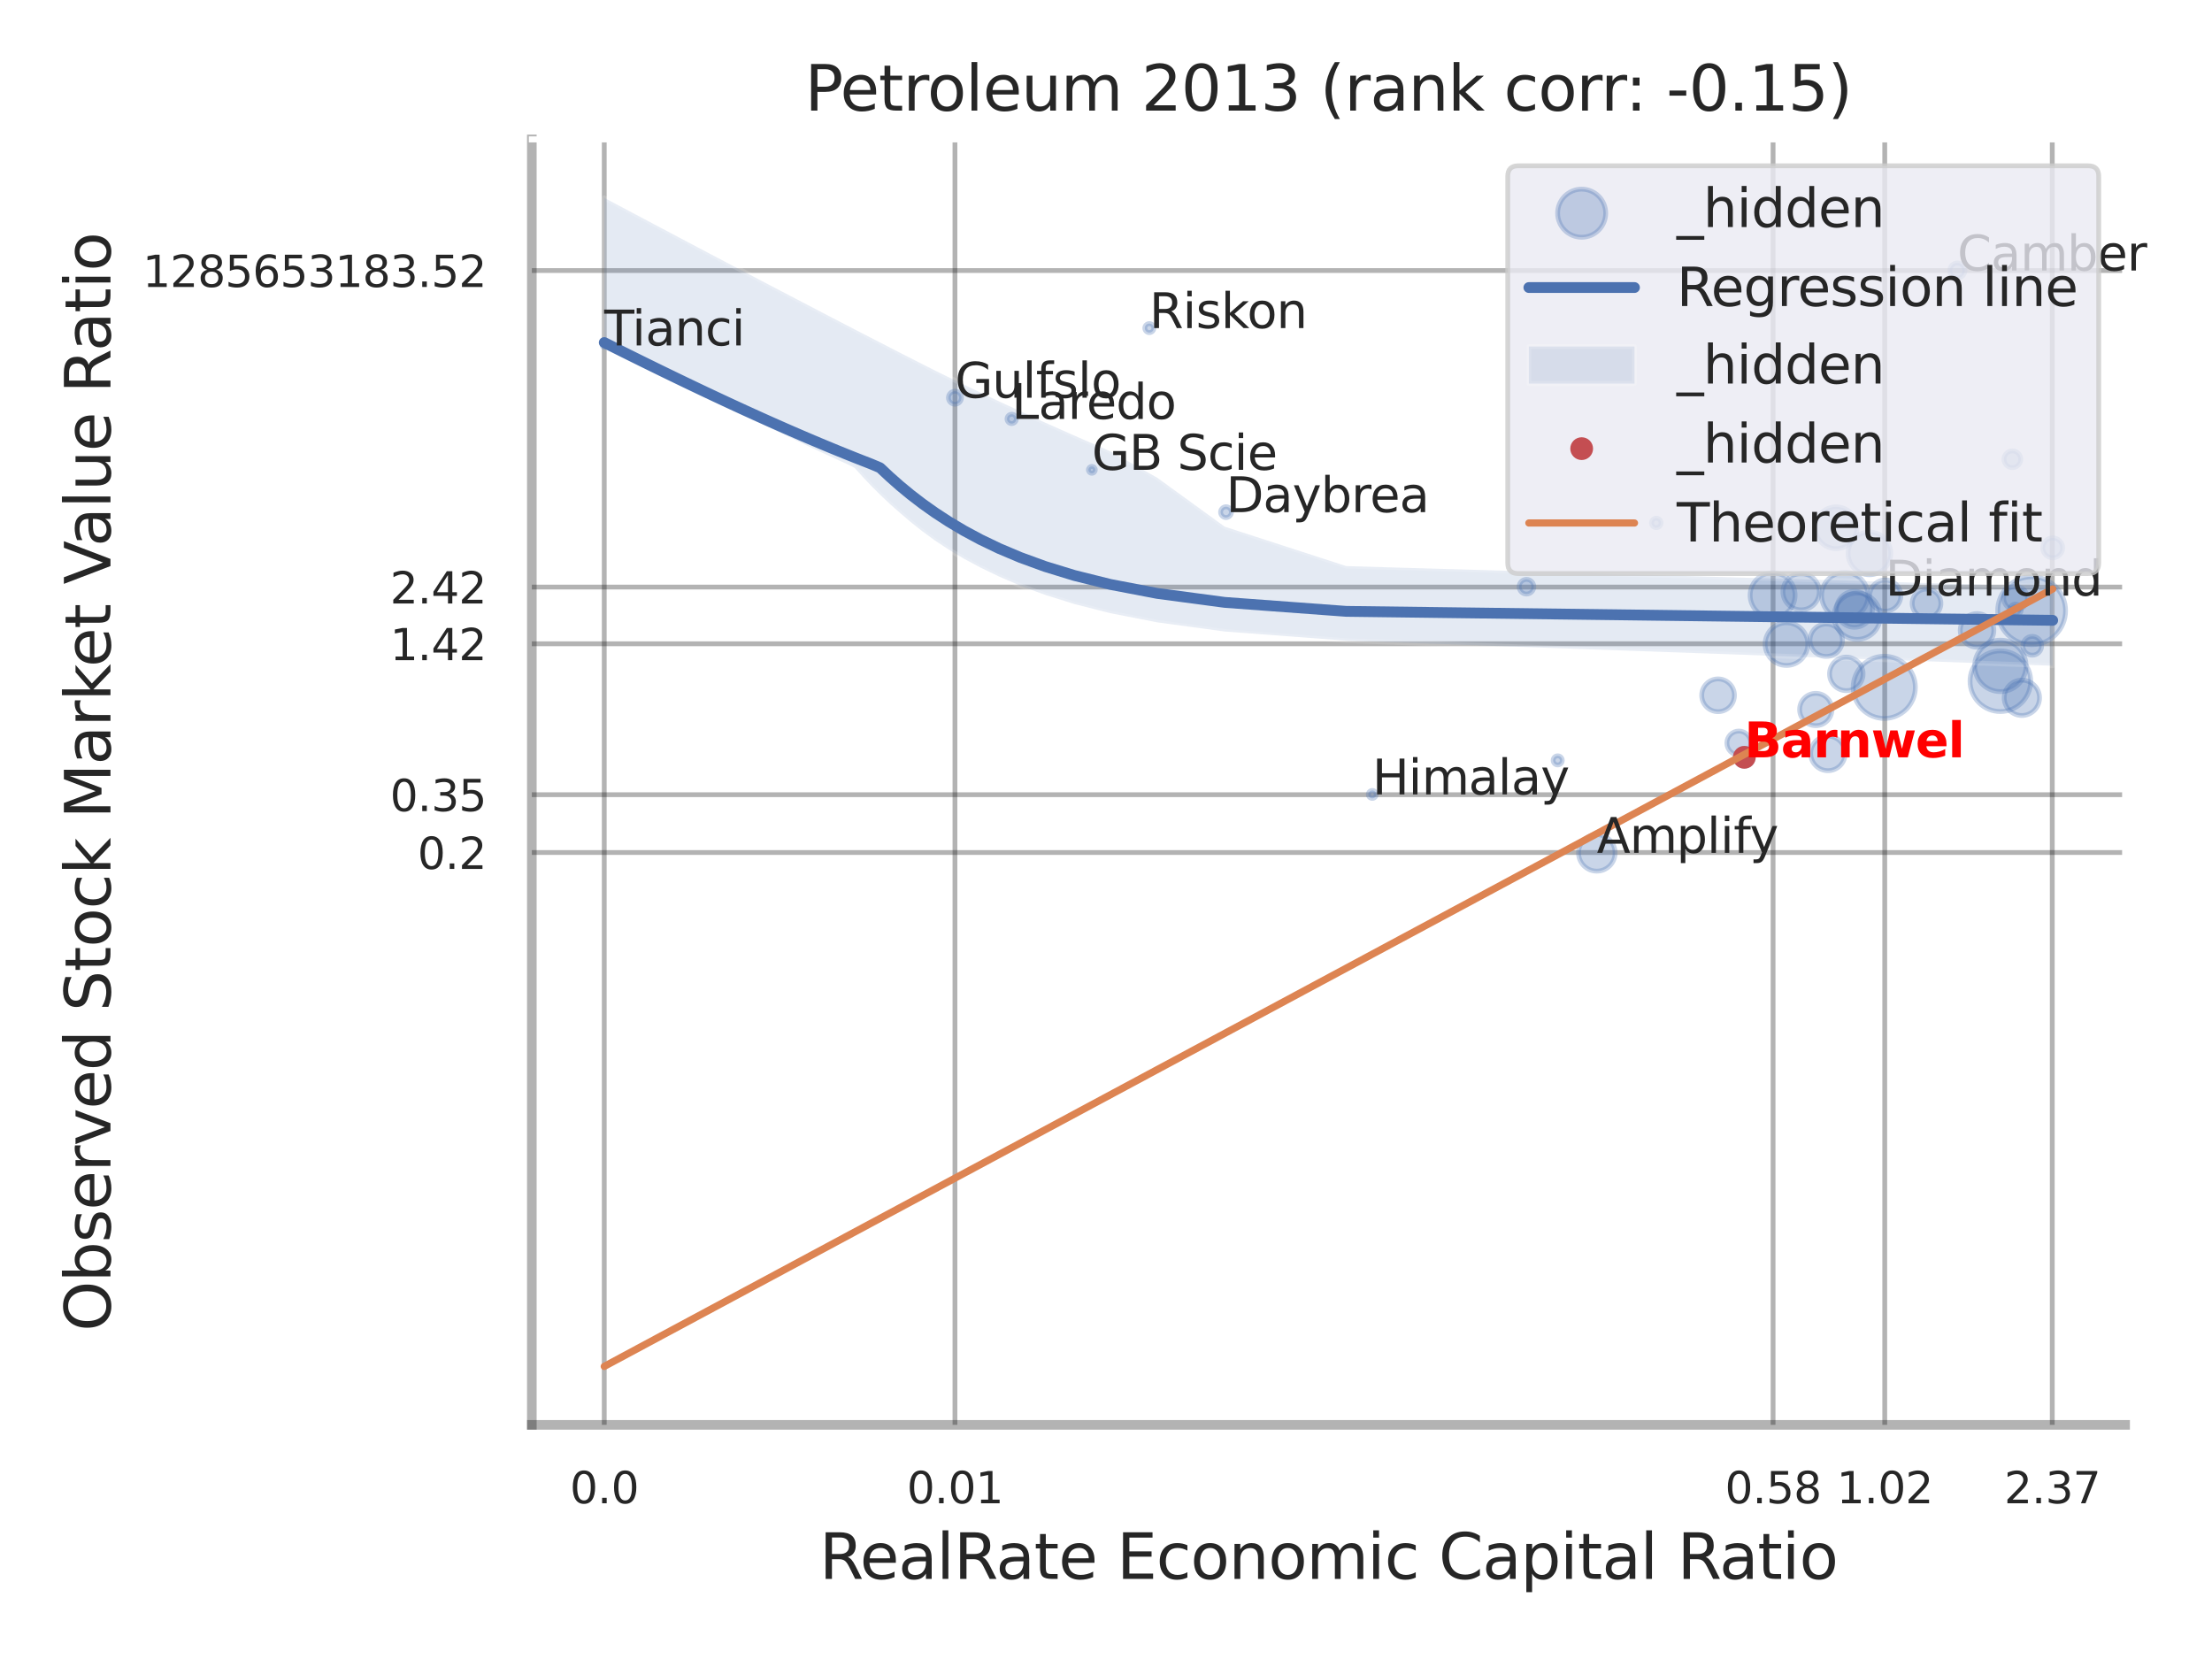 <?xml version="1.0" encoding="utf-8" standalone="no"?>
<!DOCTYPE svg PUBLIC "-//W3C//DTD SVG 1.1//EN"
  "http://www.w3.org/Graphics/SVG/1.1/DTD/svg11.dtd">
<svg xmlns:xlink="http://www.w3.org/1999/xlink" width="460.8pt" height="345.6pt" viewBox="0 0 460.8 345.6" xmlns="http://www.w3.org/2000/svg" version="1.1">
 <defs>
  <style type="text/css">*{stroke-linejoin: round; stroke-linecap: butt}</style>
 </defs>
 <g id="figure_1">
  <g id="patch_1">
   <path d="M 0 345.6 
L 460.8 345.6 
L 460.8 0 
L 0 0 
z
" style="fill: #ffffff"/>
  </g>
  <g id="axes_1">
   <g id="patch_2">
    <path d="M 110.79 296.82 
L 442.7 296.82 
L 442.7 29.04 
L 110.79 29.04 
z
" style="fill: #ffffff"/>
   </g>
   <g id="matplotlib.axis_1">
    <g id="xtick_1">
     <g id="line2d_1">
      <path d="M 125.877 296.82 
L 125.877 29.04 
" clip-path="url(#pf2b8757a89)" style="fill: none; stroke: #000000; stroke-opacity: 0.3; stroke-linecap: round"/>
     </g>
     <g id="text_1">
      <!-- 0.0 -->
      <g style="fill: #262626" transform="translate(118.72 313.159) scale(0.09 -0.09)">
       <defs>
        <path id="DejaVuSans-30" d="M 2034 4250 
Q 1547 4250 1301 3770 
Q 1056 3291 1056 2328 
Q 1056 1369 1301 889 
Q 1547 409 2034 409 
Q 2525 409 2770 889 
Q 3016 1369 3016 2328 
Q 3016 3291 2770 3770 
Q 2525 4250 2034 4250 
z
M 2034 4750 
Q 2819 4750 3233 4129 
Q 3647 3509 3647 2328 
Q 3647 1150 3233 529 
Q 2819 -91 2034 -91 
Q 1250 -91 836 529 
Q 422 1150 422 2328 
Q 422 3509 836 4129 
Q 1250 4750 2034 4750 
z
" transform="scale(0.016)"/>
        <path id="DejaVuSans-2e" d="M 684 794 
L 1344 794 
L 1344 0 
L 684 0 
L 684 794 
z
" transform="scale(0.016)"/>
       </defs>
       <use xlink:href="#DejaVuSans-30"/>
       <use xlink:href="#DejaVuSans-2e" transform="translate(63.623 0)"/>
       <use xlink:href="#DejaVuSans-30" transform="translate(95.41 0)"/>
      </g>
     </g>
    </g>
    <g id="xtick_2">
     <g id="line2d_2">
      <path d="M 198.934 296.82 
L 198.934 29.04 
" clip-path="url(#pf2b8757a89)" style="fill: none; stroke: #000000; stroke-opacity: 0.3; stroke-linecap: round"/>
     </g>
     <g id="text_2">
      <!-- 0.01 -->
      <g style="fill: #262626" transform="translate(188.915 313.159) scale(0.09 -0.09)">
       <defs>
        <path id="DejaVuSans-31" d="M 794 531 
L 1825 531 
L 1825 4091 
L 703 3866 
L 703 4441 
L 1819 4666 
L 2450 4666 
L 2450 531 
L 3481 531 
L 3481 0 
L 794 0 
L 794 531 
z
" transform="scale(0.016)"/>
       </defs>
       <use xlink:href="#DejaVuSans-30"/>
       <use xlink:href="#DejaVuSans-2e" transform="translate(63.623 0)"/>
       <use xlink:href="#DejaVuSans-30" transform="translate(95.41 0)"/>
       <use xlink:href="#DejaVuSans-31" transform="translate(159.033 0)"/>
      </g>
     </g>
    </g>
    <g id="xtick_3">
     <g id="line2d_3">
      <path d="M 369.363 296.82 
L 369.363 29.04 
" clip-path="url(#pf2b8757a89)" style="fill: none; stroke: #000000; stroke-opacity: 0.3; stroke-linecap: round"/>
     </g>
     <g id="text_3">
      <!-- 0.58 -->
      <g style="fill: #262626" transform="translate(359.344 313.159) scale(0.09 -0.09)">
       <defs>
        <path id="DejaVuSans-35" d="M 691 4666 
L 3169 4666 
L 3169 4134 
L 1269 4134 
L 1269 2991 
Q 1406 3038 1543 3061 
Q 1681 3084 1819 3084 
Q 2600 3084 3056 2656 
Q 3513 2228 3513 1497 
Q 3513 744 3044 326 
Q 2575 -91 1722 -91 
Q 1428 -91 1123 -41 
Q 819 9 494 109 
L 494 744 
Q 775 591 1075 516 
Q 1375 441 1709 441 
Q 2250 441 2565 725 
Q 2881 1009 2881 1497 
Q 2881 1984 2565 2268 
Q 2250 2553 1709 2553 
Q 1456 2553 1204 2497 
Q 953 2441 691 2322 
L 691 4666 
z
" transform="scale(0.016)"/>
        <path id="DejaVuSans-38" d="M 2034 2216 
Q 1584 2216 1326 1975 
Q 1069 1734 1069 1313 
Q 1069 891 1326 650 
Q 1584 409 2034 409 
Q 2484 409 2743 651 
Q 3003 894 3003 1313 
Q 3003 1734 2745 1975 
Q 2488 2216 2034 2216 
z
M 1403 2484 
Q 997 2584 770 2862 
Q 544 3141 544 3541 
Q 544 4100 942 4425 
Q 1341 4750 2034 4750 
Q 2731 4750 3128 4425 
Q 3525 4100 3525 3541 
Q 3525 3141 3298 2862 
Q 3072 2584 2669 2484 
Q 3125 2378 3379 2068 
Q 3634 1759 3634 1313 
Q 3634 634 3220 271 
Q 2806 -91 2034 -91 
Q 1263 -91 848 271 
Q 434 634 434 1313 
Q 434 1759 690 2068 
Q 947 2378 1403 2484 
z
M 1172 3481 
Q 1172 3119 1398 2916 
Q 1625 2713 2034 2713 
Q 2441 2713 2670 2916 
Q 2900 3119 2900 3481 
Q 2900 3844 2670 4047 
Q 2441 4250 2034 4250 
Q 1625 4250 1398 4047 
Q 1172 3844 1172 3481 
z
" transform="scale(0.016)"/>
       </defs>
       <use xlink:href="#DejaVuSans-30"/>
       <use xlink:href="#DejaVuSans-2e" transform="translate(63.623 0)"/>
       <use xlink:href="#DejaVuSans-35" transform="translate(95.41 0)"/>
       <use xlink:href="#DejaVuSans-38" transform="translate(159.033 0)"/>
      </g>
     </g>
    </g>
    <g id="xtick_4">
     <g id="line2d_4">
      <path d="M 392.627 296.82 
L 392.627 29.04 
" clip-path="url(#pf2b8757a89)" style="fill: none; stroke: #000000; stroke-opacity: 0.3; stroke-linecap: round"/>
     </g>
     <g id="text_4">
      <!-- 1.02 -->
      <g style="fill: #262626" transform="translate(382.608 313.159) scale(0.09 -0.09)">
       <defs>
        <path id="DejaVuSans-32" d="M 1228 531 
L 3431 531 
L 3431 0 
L 469 0 
L 469 531 
Q 828 903 1448 1529 
Q 2069 2156 2228 2338 
Q 2531 2678 2651 2914 
Q 2772 3150 2772 3378 
Q 2772 3750 2511 3984 
Q 2250 4219 1831 4219 
Q 1534 4219 1204 4116 
Q 875 4013 500 3803 
L 500 4441 
Q 881 4594 1212 4672 
Q 1544 4750 1819 4750 
Q 2544 4750 2975 4387 
Q 3406 4025 3406 3419 
Q 3406 3131 3298 2873 
Q 3191 2616 2906 2266 
Q 2828 2175 2409 1742 
Q 1991 1309 1228 531 
z
" transform="scale(0.016)"/>
       </defs>
       <use xlink:href="#DejaVuSans-31"/>
       <use xlink:href="#DejaVuSans-2e" transform="translate(63.623 0)"/>
       <use xlink:href="#DejaVuSans-30" transform="translate(95.41 0)"/>
       <use xlink:href="#DejaVuSans-32" transform="translate(159.033 0)"/>
      </g>
     </g>
    </g>
    <g id="xtick_5">
     <g id="line2d_5">
      <path d="M 427.523 296.82 
L 427.523 29.04 
" clip-path="url(#pf2b8757a89)" style="fill: none; stroke: #000000; stroke-opacity: 0.3; stroke-linecap: round"/>
     </g>
     <g id="text_5">
      <!-- 2.37 -->
      <g style="fill: #262626" transform="translate(417.504 313.159) scale(0.09 -0.09)">
       <defs>
        <path id="DejaVuSans-33" d="M 2597 2516 
Q 3050 2419 3304 2112 
Q 3559 1806 3559 1356 
Q 3559 666 3084 287 
Q 2609 -91 1734 -91 
Q 1441 -91 1130 -33 
Q 819 25 488 141 
L 488 750 
Q 750 597 1062 519 
Q 1375 441 1716 441 
Q 2309 441 2620 675 
Q 2931 909 2931 1356 
Q 2931 1769 2642 2001 
Q 2353 2234 1838 2234 
L 1294 2234 
L 1294 2753 
L 1863 2753 
Q 2328 2753 2575 2939 
Q 2822 3125 2822 3475 
Q 2822 3834 2567 4026 
Q 2313 4219 1838 4219 
Q 1578 4219 1281 4162 
Q 984 4106 628 3988 
L 628 4550 
Q 988 4650 1302 4700 
Q 1616 4750 1894 4750 
Q 2613 4750 3031 4423 
Q 3450 4097 3450 3541 
Q 3450 3153 3228 2886 
Q 3006 2619 2597 2516 
z
" transform="scale(0.016)"/>
        <path id="DejaVuSans-37" d="M 525 4666 
L 3525 4666 
L 3525 4397 
L 1831 0 
L 1172 0 
L 2766 4134 
L 525 4134 
L 525 4666 
z
" transform="scale(0.016)"/>
       </defs>
       <use xlink:href="#DejaVuSans-32"/>
       <use xlink:href="#DejaVuSans-2e" transform="translate(63.623 0)"/>
       <use xlink:href="#DejaVuSans-33" transform="translate(95.41 0)"/>
       <use xlink:href="#DejaVuSans-37" transform="translate(159.033 0)"/>
      </g>
     </g>
    </g>
    <g id="xtick_6"/>
    <g id="xtick_7"/>
    <g id="xtick_8"/>
    <g id="xtick_9"/>
    <g id="text_6">
     <!-- RealRate Economic Capital Ratio -->
     <g style="fill: #262626" transform="translate(170.691 328.908) scale(0.13 -0.13)">
      <defs>
       <path id="DejaVuSans-52" d="M 2841 2188 
Q 3044 2119 3236 1894 
Q 3428 1669 3622 1275 
L 4263 0 
L 3584 0 
L 2988 1197 
Q 2756 1666 2539 1819 
Q 2322 1972 1947 1972 
L 1259 1972 
L 1259 0 
L 628 0 
L 628 4666 
L 2053 4666 
Q 2853 4666 3247 4331 
Q 3641 3997 3641 3322 
Q 3641 2881 3436 2590 
Q 3231 2300 2841 2188 
z
M 1259 4147 
L 1259 2491 
L 2053 2491 
Q 2509 2491 2742 2702 
Q 2975 2913 2975 3322 
Q 2975 3731 2742 3939 
Q 2509 4147 2053 4147 
L 1259 4147 
z
" transform="scale(0.016)"/>
       <path id="DejaVuSans-65" d="M 3597 1894 
L 3597 1613 
L 953 1613 
Q 991 1019 1311 708 
Q 1631 397 2203 397 
Q 2534 397 2845 478 
Q 3156 559 3463 722 
L 3463 178 
Q 3153 47 2828 -22 
Q 2503 -91 2169 -91 
Q 1331 -91 842 396 
Q 353 884 353 1716 
Q 353 2575 817 3079 
Q 1281 3584 2069 3584 
Q 2775 3584 3186 3129 
Q 3597 2675 3597 1894 
z
M 3022 2063 
Q 3016 2534 2758 2815 
Q 2500 3097 2075 3097 
Q 1594 3097 1305 2825 
Q 1016 2553 972 2059 
L 3022 2063 
z
" transform="scale(0.016)"/>
       <path id="DejaVuSans-61" d="M 2194 1759 
Q 1497 1759 1228 1600 
Q 959 1441 959 1056 
Q 959 750 1161 570 
Q 1363 391 1709 391 
Q 2188 391 2477 730 
Q 2766 1069 2766 1631 
L 2766 1759 
L 2194 1759 
z
M 3341 1997 
L 3341 0 
L 2766 0 
L 2766 531 
Q 2569 213 2275 61 
Q 1981 -91 1556 -91 
Q 1019 -91 701 211 
Q 384 513 384 1019 
Q 384 1609 779 1909 
Q 1175 2209 1959 2209 
L 2766 2209 
L 2766 2266 
Q 2766 2663 2505 2880 
Q 2244 3097 1772 3097 
Q 1472 3097 1187 3025 
Q 903 2953 641 2809 
L 641 3341 
Q 956 3463 1253 3523 
Q 1550 3584 1831 3584 
Q 2591 3584 2966 3190 
Q 3341 2797 3341 1997 
z
" transform="scale(0.016)"/>
       <path id="DejaVuSans-6c" d="M 603 4863 
L 1178 4863 
L 1178 0 
L 603 0 
L 603 4863 
z
" transform="scale(0.016)"/>
       <path id="DejaVuSans-74" d="M 1172 4494 
L 1172 3500 
L 2356 3500 
L 2356 3053 
L 1172 3053 
L 1172 1153 
Q 1172 725 1289 603 
Q 1406 481 1766 481 
L 2356 481 
L 2356 0 
L 1766 0 
Q 1100 0 847 248 
Q 594 497 594 1153 
L 594 3053 
L 172 3053 
L 172 3500 
L 594 3500 
L 594 4494 
L 1172 4494 
z
" transform="scale(0.016)"/>
       <path id="DejaVuSans-20" transform="scale(0.016)"/>
       <path id="DejaVuSans-45" d="M 628 4666 
L 3578 4666 
L 3578 4134 
L 1259 4134 
L 1259 2753 
L 3481 2753 
L 3481 2222 
L 1259 2222 
L 1259 531 
L 3634 531 
L 3634 0 
L 628 0 
L 628 4666 
z
" transform="scale(0.016)"/>
       <path id="DejaVuSans-63" d="M 3122 3366 
L 3122 2828 
Q 2878 2963 2633 3030 
Q 2388 3097 2138 3097 
Q 1578 3097 1268 2742 
Q 959 2388 959 1747 
Q 959 1106 1268 751 
Q 1578 397 2138 397 
Q 2388 397 2633 464 
Q 2878 531 3122 666 
L 3122 134 
Q 2881 22 2623 -34 
Q 2366 -91 2075 -91 
Q 1284 -91 818 406 
Q 353 903 353 1747 
Q 353 2603 823 3093 
Q 1294 3584 2113 3584 
Q 2378 3584 2631 3529 
Q 2884 3475 3122 3366 
z
" transform="scale(0.016)"/>
       <path id="DejaVuSans-6f" d="M 1959 3097 
Q 1497 3097 1228 2736 
Q 959 2375 959 1747 
Q 959 1119 1226 758 
Q 1494 397 1959 397 
Q 2419 397 2687 759 
Q 2956 1122 2956 1747 
Q 2956 2369 2687 2733 
Q 2419 3097 1959 3097 
z
M 1959 3584 
Q 2709 3584 3137 3096 
Q 3566 2609 3566 1747 
Q 3566 888 3137 398 
Q 2709 -91 1959 -91 
Q 1206 -91 779 398 
Q 353 888 353 1747 
Q 353 2609 779 3096 
Q 1206 3584 1959 3584 
z
" transform="scale(0.016)"/>
       <path id="DejaVuSans-6e" d="M 3513 2113 
L 3513 0 
L 2938 0 
L 2938 2094 
Q 2938 2591 2744 2837 
Q 2550 3084 2163 3084 
Q 1697 3084 1428 2787 
Q 1159 2491 1159 1978 
L 1159 0 
L 581 0 
L 581 3500 
L 1159 3500 
L 1159 2956 
Q 1366 3272 1645 3428 
Q 1925 3584 2291 3584 
Q 2894 3584 3203 3211 
Q 3513 2838 3513 2113 
z
" transform="scale(0.016)"/>
       <path id="DejaVuSans-6d" d="M 3328 2828 
Q 3544 3216 3844 3400 
Q 4144 3584 4550 3584 
Q 5097 3584 5394 3201 
Q 5691 2819 5691 2113 
L 5691 0 
L 5113 0 
L 5113 2094 
Q 5113 2597 4934 2840 
Q 4756 3084 4391 3084 
Q 3944 3084 3684 2787 
Q 3425 2491 3425 1978 
L 3425 0 
L 2847 0 
L 2847 2094 
Q 2847 2600 2669 2842 
Q 2491 3084 2119 3084 
Q 1678 3084 1418 2786 
Q 1159 2488 1159 1978 
L 1159 0 
L 581 0 
L 581 3500 
L 1159 3500 
L 1159 2956 
Q 1356 3278 1631 3431 
Q 1906 3584 2284 3584 
Q 2666 3584 2933 3390 
Q 3200 3197 3328 2828 
z
" transform="scale(0.016)"/>
       <path id="DejaVuSans-69" d="M 603 3500 
L 1178 3500 
L 1178 0 
L 603 0 
L 603 3500 
z
M 603 4863 
L 1178 4863 
L 1178 4134 
L 603 4134 
L 603 4863 
z
" transform="scale(0.016)"/>
       <path id="DejaVuSans-43" d="M 4122 4306 
L 4122 3641 
Q 3803 3938 3442 4084 
Q 3081 4231 2675 4231 
Q 1875 4231 1450 3742 
Q 1025 3253 1025 2328 
Q 1025 1406 1450 917 
Q 1875 428 2675 428 
Q 3081 428 3442 575 
Q 3803 722 4122 1019 
L 4122 359 
Q 3791 134 3420 21 
Q 3050 -91 2638 -91 
Q 1578 -91 968 557 
Q 359 1206 359 2328 
Q 359 3453 968 4101 
Q 1578 4750 2638 4750 
Q 3056 4750 3426 4639 
Q 3797 4528 4122 4306 
z
" transform="scale(0.016)"/>
       <path id="DejaVuSans-70" d="M 1159 525 
L 1159 -1331 
L 581 -1331 
L 581 3500 
L 1159 3500 
L 1159 2969 
Q 1341 3281 1617 3432 
Q 1894 3584 2278 3584 
Q 2916 3584 3314 3078 
Q 3713 2572 3713 1747 
Q 3713 922 3314 415 
Q 2916 -91 2278 -91 
Q 1894 -91 1617 61 
Q 1341 213 1159 525 
z
M 3116 1747 
Q 3116 2381 2855 2742 
Q 2594 3103 2138 3103 
Q 1681 3103 1420 2742 
Q 1159 2381 1159 1747 
Q 1159 1113 1420 752 
Q 1681 391 2138 391 
Q 2594 391 2855 752 
Q 3116 1113 3116 1747 
z
" transform="scale(0.016)"/>
      </defs>
      <use xlink:href="#DejaVuSans-52"/>
      <use xlink:href="#DejaVuSans-65" transform="translate(64.982 0)"/>
      <use xlink:href="#DejaVuSans-61" transform="translate(126.506 0)"/>
      <use xlink:href="#DejaVuSans-6c" transform="translate(187.785 0)"/>
      <use xlink:href="#DejaVuSans-52" transform="translate(215.568 0)"/>
      <use xlink:href="#DejaVuSans-61" transform="translate(282.801 0)"/>
      <use xlink:href="#DejaVuSans-74" transform="translate(344.08 0)"/>
      <use xlink:href="#DejaVuSans-65" transform="translate(383.289 0)"/>
      <use xlink:href="#DejaVuSans-20" transform="translate(444.812 0)"/>
      <use xlink:href="#DejaVuSans-45" transform="translate(476.6 0)"/>
      <use xlink:href="#DejaVuSans-63" transform="translate(539.783 0)"/>
      <use xlink:href="#DejaVuSans-6f" transform="translate(594.764 0)"/>
      <use xlink:href="#DejaVuSans-6e" transform="translate(655.945 0)"/>
      <use xlink:href="#DejaVuSans-6f" transform="translate(719.324 0)"/>
      <use xlink:href="#DejaVuSans-6d" transform="translate(780.506 0)"/>
      <use xlink:href="#DejaVuSans-69" transform="translate(877.918 0)"/>
      <use xlink:href="#DejaVuSans-63" transform="translate(905.701 0)"/>
      <use xlink:href="#DejaVuSans-20" transform="translate(960.682 0)"/>
      <use xlink:href="#DejaVuSans-43" transform="translate(992.469 0)"/>
      <use xlink:href="#DejaVuSans-61" transform="translate(1062.293 0)"/>
      <use xlink:href="#DejaVuSans-70" transform="translate(1123.572 0)"/>
      <use xlink:href="#DejaVuSans-69" transform="translate(1187.049 0)"/>
      <use xlink:href="#DejaVuSans-74" transform="translate(1214.832 0)"/>
      <use xlink:href="#DejaVuSans-61" transform="translate(1254.041 0)"/>
      <use xlink:href="#DejaVuSans-6c" transform="translate(1315.32 0)"/>
      <use xlink:href="#DejaVuSans-20" transform="translate(1343.104 0)"/>
      <use xlink:href="#DejaVuSans-52" transform="translate(1374.891 0)"/>
      <use xlink:href="#DejaVuSans-61" transform="translate(1442.123 0)"/>
      <use xlink:href="#DejaVuSans-74" transform="translate(1503.402 0)"/>
      <use xlink:href="#DejaVuSans-69" transform="translate(1542.611 0)"/>
      <use xlink:href="#DejaVuSans-6f" transform="translate(1570.395 0)"/>
     </g>
    </g>
   </g>
   <g id="matplotlib.axis_2">
    <g id="ytick_1">
     <g id="line2d_6">
      <path d="M 110.79 177.594 
L 442.7 177.594 
" clip-path="url(#pf2b8757a89)" style="fill: none; stroke: #000000; stroke-opacity: 0.3; stroke-linecap: round"/>
     </g>
     <g id="text_7">
      <!-- 0.2 -->
      <g style="fill: #262626" transform="translate(86.977 181.013) scale(0.09 -0.09)">
       <use xlink:href="#DejaVuSans-30"/>
       <use xlink:href="#DejaVuSans-2e" transform="translate(63.623 0)"/>
       <use xlink:href="#DejaVuSans-32" transform="translate(95.41 0)"/>
      </g>
     </g>
    </g>
    <g id="ytick_2">
     <g id="line2d_7">
      <path d="M 110.79 165.553 
L 442.7 165.553 
" clip-path="url(#pf2b8757a89)" style="fill: none; stroke: #000000; stroke-opacity: 0.3; stroke-linecap: round"/>
     </g>
     <g id="text_8">
      <!-- 0.35 -->
      <g style="fill: #262626" transform="translate(81.251 168.972) scale(0.09 -0.09)">
       <use xlink:href="#DejaVuSans-30"/>
       <use xlink:href="#DejaVuSans-2e" transform="translate(63.623 0)"/>
       <use xlink:href="#DejaVuSans-33" transform="translate(95.41 0)"/>
       <use xlink:href="#DejaVuSans-35" transform="translate(159.033 0)"/>
      </g>
     </g>
    </g>
    <g id="ytick_3">
     <g id="line2d_8">
      <path d="M 110.79 134.113 
L 442.7 134.113 
" clip-path="url(#pf2b8757a89)" style="fill: none; stroke: #000000; stroke-opacity: 0.3; stroke-linecap: round"/>
     </g>
     <g id="text_9">
      <!-- 1.42 -->
      <g style="fill: #262626" transform="translate(81.251 137.532) scale(0.09 -0.09)">
       <defs>
        <path id="DejaVuSans-34" d="M 2419 4116 
L 825 1625 
L 2419 1625 
L 2419 4116 
z
M 2253 4666 
L 3047 4666 
L 3047 1625 
L 3713 1625 
L 3713 1100 
L 3047 1100 
L 3047 0 
L 2419 0 
L 2419 1100 
L 313 1100 
L 313 1709 
L 2253 4666 
z
" transform="scale(0.016)"/>
       </defs>
       <use xlink:href="#DejaVuSans-31"/>
       <use xlink:href="#DejaVuSans-2e" transform="translate(63.623 0)"/>
       <use xlink:href="#DejaVuSans-34" transform="translate(95.41 0)"/>
       <use xlink:href="#DejaVuSans-32" transform="translate(159.033 0)"/>
      </g>
     </g>
    </g>
    <g id="ytick_4">
     <g id="line2d_9">
      <path d="M 110.79 122.295 
L 442.7 122.295 
" clip-path="url(#pf2b8757a89)" style="fill: none; stroke: #000000; stroke-opacity: 0.3; stroke-linecap: round"/>
     </g>
     <g id="text_10">
      <!-- 2.42 -->
      <g style="fill: #262626" transform="translate(81.251 125.714) scale(0.09 -0.09)">
       <use xlink:href="#DejaVuSans-32"/>
       <use xlink:href="#DejaVuSans-2e" transform="translate(63.623 0)"/>
       <use xlink:href="#DejaVuSans-34" transform="translate(95.41 0)"/>
       <use xlink:href="#DejaVuSans-32" transform="translate(159.033 0)"/>
      </g>
     </g>
    </g>
    <g id="ytick_5">
     <g id="line2d_10">
      <path d="M 110.79 56.359 
L 442.7 56.359 
" clip-path="url(#pf2b8757a89)" style="fill: none; stroke: #000000; stroke-opacity: 0.3; stroke-linecap: round"/>
     </g>
     <g id="text_11">
      <!-- 1285653183.52 -->
      <g style="fill: #262626" transform="translate(29.715 59.779) scale(0.09 -0.09)">
       <defs>
        <path id="DejaVuSans-36" d="M 2113 2584 
Q 1688 2584 1439 2293 
Q 1191 2003 1191 1497 
Q 1191 994 1439 701 
Q 1688 409 2113 409 
Q 2538 409 2786 701 
Q 3034 994 3034 1497 
Q 3034 2003 2786 2293 
Q 2538 2584 2113 2584 
z
M 3366 4563 
L 3366 3988 
Q 3128 4100 2886 4159 
Q 2644 4219 2406 4219 
Q 1781 4219 1451 3797 
Q 1122 3375 1075 2522 
Q 1259 2794 1537 2939 
Q 1816 3084 2150 3084 
Q 2853 3084 3261 2657 
Q 3669 2231 3669 1497 
Q 3669 778 3244 343 
Q 2819 -91 2113 -91 
Q 1303 -91 875 529 
Q 447 1150 447 2328 
Q 447 3434 972 4092 
Q 1497 4750 2381 4750 
Q 2619 4750 2861 4703 
Q 3103 4656 3366 4563 
z
" transform="scale(0.016)"/>
       </defs>
       <use xlink:href="#DejaVuSans-31"/>
       <use xlink:href="#DejaVuSans-32" transform="translate(63.623 0)"/>
       <use xlink:href="#DejaVuSans-38" transform="translate(127.246 0)"/>
       <use xlink:href="#DejaVuSans-35" transform="translate(190.869 0)"/>
       <use xlink:href="#DejaVuSans-36" transform="translate(254.492 0)"/>
       <use xlink:href="#DejaVuSans-35" transform="translate(318.115 0)"/>
       <use xlink:href="#DejaVuSans-33" transform="translate(381.738 0)"/>
       <use xlink:href="#DejaVuSans-31" transform="translate(445.361 0)"/>
       <use xlink:href="#DejaVuSans-38" transform="translate(508.984 0)"/>
       <use xlink:href="#DejaVuSans-33" transform="translate(572.607 0)"/>
       <use xlink:href="#DejaVuSans-2e" transform="translate(636.23 0)"/>
       <use xlink:href="#DejaVuSans-35" transform="translate(668.018 0)"/>
       <use xlink:href="#DejaVuSans-32" transform="translate(731.641 0)"/>
      </g>
     </g>
    </g>
    <g id="ytick_6"/>
    <g id="ytick_7"/>
    <g id="ytick_8"/>
    <g id="ytick_9"/>
    <g id="ytick_10"/>
    <g id="ytick_11"/>
    <g id="ytick_12"/>
    <g id="ytick_13"/>
    <g id="text_12">
     <!-- Observed Stock Market Value Ratio -->
     <g style="fill: #262626" transform="translate(23.011 277.332) rotate(-90) scale(0.13 -0.13)">
      <defs>
       <path id="DejaVuSans-4f" d="M 2522 4238 
Q 1834 4238 1429 3725 
Q 1025 3213 1025 2328 
Q 1025 1447 1429 934 
Q 1834 422 2522 422 
Q 3209 422 3611 934 
Q 4013 1447 4013 2328 
Q 4013 3213 3611 3725 
Q 3209 4238 2522 4238 
z
M 2522 4750 
Q 3503 4750 4090 4092 
Q 4678 3434 4678 2328 
Q 4678 1225 4090 567 
Q 3503 -91 2522 -91 
Q 1538 -91 948 565 
Q 359 1222 359 2328 
Q 359 3434 948 4092 
Q 1538 4750 2522 4750 
z
" transform="scale(0.016)"/>
       <path id="DejaVuSans-62" d="M 3116 1747 
Q 3116 2381 2855 2742 
Q 2594 3103 2138 3103 
Q 1681 3103 1420 2742 
Q 1159 2381 1159 1747 
Q 1159 1113 1420 752 
Q 1681 391 2138 391 
Q 2594 391 2855 752 
Q 3116 1113 3116 1747 
z
M 1159 2969 
Q 1341 3281 1617 3432 
Q 1894 3584 2278 3584 
Q 2916 3584 3314 3078 
Q 3713 2572 3713 1747 
Q 3713 922 3314 415 
Q 2916 -91 2278 -91 
Q 1894 -91 1617 61 
Q 1341 213 1159 525 
L 1159 0 
L 581 0 
L 581 4863 
L 1159 4863 
L 1159 2969 
z
" transform="scale(0.016)"/>
       <path id="DejaVuSans-73" d="M 2834 3397 
L 2834 2853 
Q 2591 2978 2328 3040 
Q 2066 3103 1784 3103 
Q 1356 3103 1142 2972 
Q 928 2841 928 2578 
Q 928 2378 1081 2264 
Q 1234 2150 1697 2047 
L 1894 2003 
Q 2506 1872 2764 1633 
Q 3022 1394 3022 966 
Q 3022 478 2636 193 
Q 2250 -91 1575 -91 
Q 1294 -91 989 -36 
Q 684 19 347 128 
L 347 722 
Q 666 556 975 473 
Q 1284 391 1588 391 
Q 1994 391 2212 530 
Q 2431 669 2431 922 
Q 2431 1156 2273 1281 
Q 2116 1406 1581 1522 
L 1381 1569 
Q 847 1681 609 1914 
Q 372 2147 372 2553 
Q 372 3047 722 3315 
Q 1072 3584 1716 3584 
Q 2034 3584 2315 3537 
Q 2597 3491 2834 3397 
z
" transform="scale(0.016)"/>
       <path id="DejaVuSans-72" d="M 2631 2963 
Q 2534 3019 2420 3045 
Q 2306 3072 2169 3072 
Q 1681 3072 1420 2755 
Q 1159 2438 1159 1844 
L 1159 0 
L 581 0 
L 581 3500 
L 1159 3500 
L 1159 2956 
Q 1341 3275 1631 3429 
Q 1922 3584 2338 3584 
Q 2397 3584 2469 3576 
Q 2541 3569 2628 3553 
L 2631 2963 
z
" transform="scale(0.016)"/>
       <path id="DejaVuSans-76" d="M 191 3500 
L 800 3500 
L 1894 563 
L 2988 3500 
L 3597 3500 
L 2284 0 
L 1503 0 
L 191 3500 
z
" transform="scale(0.016)"/>
       <path id="DejaVuSans-64" d="M 2906 2969 
L 2906 4863 
L 3481 4863 
L 3481 0 
L 2906 0 
L 2906 525 
Q 2725 213 2448 61 
Q 2172 -91 1784 -91 
Q 1150 -91 751 415 
Q 353 922 353 1747 
Q 353 2572 751 3078 
Q 1150 3584 1784 3584 
Q 2172 3584 2448 3432 
Q 2725 3281 2906 2969 
z
M 947 1747 
Q 947 1113 1208 752 
Q 1469 391 1925 391 
Q 2381 391 2643 752 
Q 2906 1113 2906 1747 
Q 2906 2381 2643 2742 
Q 2381 3103 1925 3103 
Q 1469 3103 1208 2742 
Q 947 2381 947 1747 
z
" transform="scale(0.016)"/>
       <path id="DejaVuSans-53" d="M 3425 4513 
L 3425 3897 
Q 3066 4069 2747 4153 
Q 2428 4238 2131 4238 
Q 1616 4238 1336 4038 
Q 1056 3838 1056 3469 
Q 1056 3159 1242 3001 
Q 1428 2844 1947 2747 
L 2328 2669 
Q 3034 2534 3370 2195 
Q 3706 1856 3706 1288 
Q 3706 609 3251 259 
Q 2797 -91 1919 -91 
Q 1588 -91 1214 -16 
Q 841 59 441 206 
L 441 856 
Q 825 641 1194 531 
Q 1563 422 1919 422 
Q 2459 422 2753 634 
Q 3047 847 3047 1241 
Q 3047 1584 2836 1778 
Q 2625 1972 2144 2069 
L 1759 2144 
Q 1053 2284 737 2584 
Q 422 2884 422 3419 
Q 422 4038 858 4394 
Q 1294 4750 2059 4750 
Q 2388 4750 2728 4690 
Q 3069 4631 3425 4513 
z
" transform="scale(0.016)"/>
       <path id="DejaVuSans-6b" d="M 581 4863 
L 1159 4863 
L 1159 1991 
L 2875 3500 
L 3609 3500 
L 1753 1863 
L 3688 0 
L 2938 0 
L 1159 1709 
L 1159 0 
L 581 0 
L 581 4863 
z
" transform="scale(0.016)"/>
       <path id="DejaVuSans-4d" d="M 628 4666 
L 1569 4666 
L 2759 1491 
L 3956 4666 
L 4897 4666 
L 4897 0 
L 4281 0 
L 4281 4097 
L 3078 897 
L 2444 897 
L 1241 4097 
L 1241 0 
L 628 0 
L 628 4666 
z
" transform="scale(0.016)"/>
       <path id="DejaVuSans-56" d="M 1831 0 
L 50 4666 
L 709 4666 
L 2188 738 
L 3669 4666 
L 4325 4666 
L 2547 0 
L 1831 0 
z
" transform="scale(0.016)"/>
       <path id="DejaVuSans-75" d="M 544 1381 
L 544 3500 
L 1119 3500 
L 1119 1403 
Q 1119 906 1312 657 
Q 1506 409 1894 409 
Q 2359 409 2629 706 
Q 2900 1003 2900 1516 
L 2900 3500 
L 3475 3500 
L 3475 0 
L 2900 0 
L 2900 538 
Q 2691 219 2414 64 
Q 2138 -91 1772 -91 
Q 1169 -91 856 284 
Q 544 659 544 1381 
z
M 1991 3584 
L 1991 3584 
z
" transform="scale(0.016)"/>
      </defs>
      <use xlink:href="#DejaVuSans-4f"/>
      <use xlink:href="#DejaVuSans-62" transform="translate(78.711 0)"/>
      <use xlink:href="#DejaVuSans-73" transform="translate(142.188 0)"/>
      <use xlink:href="#DejaVuSans-65" transform="translate(194.287 0)"/>
      <use xlink:href="#DejaVuSans-72" transform="translate(255.811 0)"/>
      <use xlink:href="#DejaVuSans-76" transform="translate(296.924 0)"/>
      <use xlink:href="#DejaVuSans-65" transform="translate(356.104 0)"/>
      <use xlink:href="#DejaVuSans-64" transform="translate(417.627 0)"/>
      <use xlink:href="#DejaVuSans-20" transform="translate(481.104 0)"/>
      <use xlink:href="#DejaVuSans-53" transform="translate(512.891 0)"/>
      <use xlink:href="#DejaVuSans-74" transform="translate(576.367 0)"/>
      <use xlink:href="#DejaVuSans-6f" transform="translate(615.576 0)"/>
      <use xlink:href="#DejaVuSans-63" transform="translate(676.758 0)"/>
      <use xlink:href="#DejaVuSans-6b" transform="translate(731.738 0)"/>
      <use xlink:href="#DejaVuSans-20" transform="translate(789.648 0)"/>
      <use xlink:href="#DejaVuSans-4d" transform="translate(821.436 0)"/>
      <use xlink:href="#DejaVuSans-61" transform="translate(907.715 0)"/>
      <use xlink:href="#DejaVuSans-72" transform="translate(968.994 0)"/>
      <use xlink:href="#DejaVuSans-6b" transform="translate(1010.107 0)"/>
      <use xlink:href="#DejaVuSans-65" transform="translate(1064.393 0)"/>
      <use xlink:href="#DejaVuSans-74" transform="translate(1125.916 0)"/>
      <use xlink:href="#DejaVuSans-20" transform="translate(1165.125 0)"/>
      <use xlink:href="#DejaVuSans-56" transform="translate(1196.912 0)"/>
      <use xlink:href="#DejaVuSans-61" transform="translate(1257.57 0)"/>
      <use xlink:href="#DejaVuSans-6c" transform="translate(1318.85 0)"/>
      <use xlink:href="#DejaVuSans-75" transform="translate(1346.633 0)"/>
      <use xlink:href="#DejaVuSans-65" transform="translate(1410.012 0)"/>
      <use xlink:href="#DejaVuSans-20" transform="translate(1471.535 0)"/>
      <use xlink:href="#DejaVuSans-52" transform="translate(1503.322 0)"/>
      <use xlink:href="#DejaVuSans-61" transform="translate(1570.555 0)"/>
      <use xlink:href="#DejaVuSans-74" transform="translate(1631.834 0)"/>
      <use xlink:href="#DejaVuSans-69" transform="translate(1671.043 0)"/>
      <use xlink:href="#DejaVuSans-6f" transform="translate(1698.826 0)"/>
     </g>
    </g>
   </g>
   <g id="PathCollection_1">
    <path d="M 384.307 128.909 
C 385.591 128.909 386.822 128.399 387.73 127.491 
C 388.638 126.583 389.148 125.351 389.148 124.067 
C 389.148 122.783 388.638 121.552 387.73 120.644 
C 386.822 119.736 385.591 119.226 384.307 119.226 
C 383.023 119.226 381.791 119.736 380.883 120.644 
C 379.975 121.552 379.465 122.783 379.465 124.067 
C 379.465 125.351 379.975 126.583 380.883 127.491 
C 381.791 128.399 383.023 128.909 384.307 128.909 
z
" clip-path="url(#pf2b8757a89)" style="fill: #4c72b0; fill-opacity: 0.3; stroke: #4c72b0; stroke-opacity: 0.3"/>
    <path d="M 363.375 159.636 
C 363.872 159.636 364.348 159.439 364.699 159.088 
C 365.05 158.737 365.247 158.261 365.247 157.764 
C 365.247 157.268 365.05 156.792 364.699 156.441 
C 364.348 156.09 363.872 155.892 363.375 155.892 
C 362.879 155.892 362.403 156.09 362.052 156.441 
C 361.7 156.792 361.503 157.268 361.503 157.764 
C 361.503 158.261 361.7 158.737 362.052 159.088 
C 362.403 159.439 362.879 159.636 363.375 159.636 
z
" clip-path="url(#pf2b8757a89)" style="fill: #4c72b0; fill-opacity: 0.3; stroke: #4c72b0; stroke-opacity: 0.3"/>
    <path d="M 380.79 160.543 
C 381.745 160.543 382.66 160.164 383.335 159.489 
C 384.01 158.814 384.389 157.899 384.389 156.945 
C 384.389 155.99 384.01 155.075 383.335 154.4 
C 382.66 153.725 381.745 153.346 380.79 153.346 
C 379.836 153.346 378.921 153.725 378.246 154.4 
C 377.571 155.075 377.192 155.99 377.192 156.945 
C 377.192 157.899 377.571 158.814 378.246 159.489 
C 378.921 160.164 379.836 160.543 380.79 160.543 
z
" clip-path="url(#pf2b8757a89)" style="fill: #4c72b0; fill-opacity: 0.3; stroke: #4c72b0; stroke-opacity: 0.3"/>
    <path d="M 386.894 133.191 
C 388.173 133.191 389.399 132.683 390.304 131.778 
C 391.208 130.874 391.716 129.648 391.716 128.369 
C 391.716 127.09 391.208 125.863 390.304 124.959 
C 389.399 124.054 388.173 123.546 386.894 123.546 
C 385.615 123.546 384.388 124.054 383.484 124.959 
C 382.58 125.863 382.072 127.09 382.072 128.369 
C 382.072 129.648 382.58 130.874 383.484 131.778 
C 384.388 132.683 385.615 133.191 386.894 133.191 
z
" clip-path="url(#pf2b8757a89)" style="fill: #4c72b0; fill-opacity: 0.3; stroke: #4c72b0; stroke-opacity: 0.3"/>
    <path d="M 362.231 157.274 
C 362.891 157.274 363.525 157.012 363.992 156.545 
C 364.459 156.078 364.722 155.444 364.722 154.783 
C 364.722 154.123 364.459 153.489 363.992 153.022 
C 363.525 152.555 362.891 152.292 362.231 152.292 
C 361.57 152.292 360.936 152.555 360.469 153.022 
C 360.002 153.489 359.74 154.123 359.74 154.783 
C 359.74 155.444 360.002 156.078 360.469 156.545 
C 360.936 157.012 361.57 157.274 362.231 157.274 
z
" clip-path="url(#pf2b8757a89)" style="fill: #4c72b0; fill-opacity: 0.3; stroke: #4c72b0; stroke-opacity: 0.3"/>
    <path d="M 423.358 136.488 
C 423.878 136.488 424.376 136.282 424.744 135.914 
C 425.112 135.546 425.318 135.047 425.318 134.527 
C 425.318 134.007 425.112 133.508 424.744 133.141 
C 424.376 132.773 423.878 132.566 423.358 132.566 
C 422.838 132.566 422.339 132.773 421.971 133.141 
C 421.603 133.508 421.397 134.007 421.397 134.527 
C 421.397 135.047 421.603 135.546 421.971 135.914 
C 422.339 136.282 422.838 136.488 423.358 136.488 
z
" clip-path="url(#pf2b8757a89)" style="fill: #4c72b0; fill-opacity: 0.3; stroke: #4c72b0; stroke-opacity: 0.3"/>
    <path d="M 392.528 149.662 
C 394.246 149.662 395.894 148.979 397.109 147.765 
C 398.323 146.55 399.006 144.902 399.006 143.184 
C 399.006 141.466 398.323 139.819 397.109 138.604 
C 395.894 137.389 394.246 136.707 392.528 136.707 
C 390.81 136.707 389.163 137.389 387.948 138.604 
C 386.733 139.819 386.051 141.466 386.051 143.184 
C 386.051 144.902 386.733 146.55 387.948 147.765 
C 389.163 148.979 390.81 149.662 392.528 149.662 
z
" clip-path="url(#pf2b8757a89)" style="fill: #4c72b0; fill-opacity: 0.3; stroke: #4c72b0; stroke-opacity: 0.3"/>
    <path d="M 427.613 116.201 
C 428.163 116.201 428.69 115.982 429.079 115.593 
C 429.468 115.204 429.687 114.677 429.687 114.127 
C 429.687 113.577 429.468 113.049 429.079 112.66 
C 428.69 112.271 428.163 112.053 427.613 112.053 
C 427.063 112.053 426.535 112.271 426.146 112.66 
C 425.757 113.049 425.539 113.577 425.539 114.127 
C 425.539 114.677 425.757 115.204 426.146 115.593 
C 426.535 115.982 427.063 116.201 427.613 116.201 
z
" clip-path="url(#pf2b8757a89)" style="fill: #4c72b0; fill-opacity: 0.3; stroke: #4c72b0; stroke-opacity: 0.3"/>
    <path d="M 369.266 128.684 
C 370.508 128.684 371.699 128.191 372.578 127.312 
C 373.456 126.434 373.95 125.242 373.95 124 
C 373.95 122.758 373.456 121.566 372.578 120.688 
C 371.699 119.809 370.508 119.316 369.266 119.316 
C 368.023 119.316 366.832 119.809 365.953 120.688 
C 365.075 121.566 364.581 122.758 364.581 124 
C 364.581 125.242 365.075 126.434 365.953 127.312 
C 366.832 128.191 368.023 128.684 369.266 128.684 
z
" clip-path="url(#pf2b8757a89)" style="fill: #4c72b0; fill-opacity: 0.3; stroke: #4c72b0; stroke-opacity: 0.3"/>
    <path d="M 345.037 109.925 
C 345.3 109.925 345.552 109.821 345.738 109.635 
C 345.924 109.449 346.028 109.197 346.028 108.934 
C 346.028 108.672 345.924 108.42 345.738 108.234 
C 345.552 108.048 345.3 107.944 345.037 107.944 
C 344.775 107.944 344.523 108.048 344.337 108.234 
C 344.151 108.42 344.047 108.672 344.047 108.934 
C 344.047 109.197 344.151 109.449 344.337 109.635 
C 344.523 109.821 344.775 109.925 345.037 109.925 
z
" clip-path="url(#pf2b8757a89)" style="fill: #4c72b0; fill-opacity: 0.3; stroke: #4c72b0; stroke-opacity: 0.3"/>
    <path d="M 416.715 144.072 
C 418.137 144.072 419.5 143.507 420.505 142.502 
C 421.51 141.497 422.074 140.134 422.074 138.713 
C 422.074 137.292 421.51 135.929 420.505 134.924 
C 419.5 133.919 418.137 133.354 416.715 133.354 
C 415.294 133.354 413.931 133.919 412.926 134.924 
C 411.921 135.929 411.357 137.292 411.357 138.713 
C 411.357 140.134 411.921 141.497 412.926 142.502 
C 413.931 143.507 415.294 144.072 416.715 144.072 
z
" clip-path="url(#pf2b8757a89)" style="fill: #4c72b0; fill-opacity: 0.3; stroke: #4c72b0; stroke-opacity: 0.3"/>
    <path d="M 423.225 134.293 
C 425.1 134.293 426.899 133.548 428.225 132.222 
C 429.551 130.896 430.296 129.097 430.296 127.222 
C 430.296 125.347 429.551 123.548 428.225 122.222 
C 426.899 120.896 425.1 120.151 423.225 120.151 
C 421.35 120.151 419.551 120.896 418.225 122.222 
C 416.899 123.548 416.154 125.347 416.154 127.222 
C 416.154 129.097 416.899 130.896 418.225 132.222 
C 419.551 133.548 421.35 134.293 423.225 134.293 
z
" clip-path="url(#pf2b8757a89)" style="fill: #4c72b0; fill-opacity: 0.3; stroke: #4c72b0; stroke-opacity: 0.3"/>
    <path d="M 357.907 148.254 
C 358.812 148.254 359.679 147.895 360.319 147.255 
C 360.959 146.616 361.318 145.748 361.318 144.843 
C 361.318 143.939 360.959 143.071 360.319 142.431 
C 359.679 141.792 358.812 141.432 357.907 141.432 
C 357.002 141.432 356.135 141.792 355.495 142.431 
C 354.855 143.071 354.496 143.939 354.496 144.843 
C 354.496 145.748 354.855 146.616 355.495 147.255 
C 356.135 147.895 357.002 148.254 357.907 148.254 
z
" clip-path="url(#pf2b8757a89)" style="fill: #4c72b0; fill-opacity: 0.3; stroke: #4c72b0; stroke-opacity: 0.3"/>
    <path d="M 384.621 143.874 
C 385.547 143.874 386.436 143.506 387.091 142.851 
C 387.746 142.196 388.114 141.307 388.114 140.381 
C 388.114 139.454 387.746 138.565 387.091 137.91 
C 386.436 137.255 385.547 136.887 384.621 136.887 
C 383.694 136.887 382.805 137.255 382.15 137.91 
C 381.495 138.565 381.127 139.454 381.127 140.381 
C 381.127 141.307 381.495 142.196 382.15 142.851 
C 382.805 143.506 383.694 143.874 384.621 143.874 
z
" clip-path="url(#pf2b8757a89)" style="fill: #4c72b0; fill-opacity: 0.3; stroke: #4c72b0; stroke-opacity: 0.3"/>
    <path d="M 382.495 114.296 
C 383.649 114.296 384.757 113.837 385.573 113.021 
C 386.39 112.204 386.848 111.097 386.848 109.942 
C 386.848 108.788 386.39 107.68 385.573 106.864 
C 384.757 106.048 383.649 105.589 382.495 105.589 
C 381.34 105.589 380.233 106.048 379.417 106.864 
C 378.6 107.68 378.142 108.788 378.142 109.942 
C 378.142 111.097 378.6 112.204 379.417 113.021 
C 380.233 113.837 381.34 114.296 382.495 114.296 
z
" clip-path="url(#pf2b8757a89)" style="fill: #4c72b0; fill-opacity: 0.3; stroke: #4c72b0; stroke-opacity: 0.3"/>
    <path d="M 372.155 138.622 
C 373.334 138.622 374.465 138.154 375.299 137.32 
C 376.132 136.486 376.601 135.355 376.601 134.176 
C 376.601 132.997 376.132 131.866 375.299 131.032 
C 374.465 130.199 373.334 129.73 372.155 129.73 
C 370.976 129.73 369.845 130.199 369.011 131.032 
C 368.177 131.866 367.709 132.997 367.709 134.176 
C 367.709 135.355 368.177 136.486 369.011 137.32 
C 369.845 138.154 370.976 138.622 372.155 138.622 
z
" clip-path="url(#pf2b8757a89)" style="fill: #4c72b0; fill-opacity: 0.3; stroke: #4c72b0; stroke-opacity: 0.3"/>
    <path d="M 419.871 127.071 
C 420.529 127.071 421.16 126.81 421.625 126.344 
C 422.09 125.879 422.351 125.248 422.351 124.59 
C 422.351 123.933 422.09 123.302 421.625 122.836 
C 421.16 122.371 420.529 122.11 419.871 122.11 
C 419.213 122.11 418.582 122.371 418.117 122.836 
C 417.652 123.302 417.39 123.933 417.39 124.59 
C 417.39 125.248 417.652 125.879 418.117 126.344 
C 418.582 126.81 419.213 127.071 419.871 127.071 
z
" clip-path="url(#pf2b8757a89)" style="fill: #4c72b0; fill-opacity: 0.3; stroke: #4c72b0; stroke-opacity: 0.3"/>
    <path d="M 324.499 159.35 
C 324.751 159.35 324.992 159.25 325.17 159.072 
C 325.348 158.894 325.448 158.652 325.448 158.4 
C 325.448 158.148 325.348 157.907 325.17 157.729 
C 324.992 157.551 324.751 157.451 324.499 157.451 
C 324.247 157.451 324.005 157.551 323.827 157.729 
C 323.649 157.907 323.549 158.148 323.549 158.4 
C 323.549 158.652 323.649 158.894 323.827 159.072 
C 324.005 159.25 324.247 159.35 324.499 159.35 
z
" clip-path="url(#pf2b8757a89)" style="fill: #4c72b0; fill-opacity: 0.3; stroke: #4c72b0; stroke-opacity: 0.3"/>
    <path d="M 419.213 97.42 
C 419.677 97.42 420.121 97.236 420.448 96.908 
C 420.776 96.581 420.96 96.136 420.96 95.673 
C 420.96 95.21 420.776 94.766 420.448 94.438 
C 420.121 94.111 419.677 93.927 419.213 93.927 
C 418.75 93.927 418.306 94.111 417.978 94.438 
C 417.651 94.766 417.467 95.21 417.467 95.673 
C 417.467 96.136 417.651 96.581 417.978 96.908 
C 418.306 97.236 418.75 97.42 419.213 97.42 
z
" clip-path="url(#pf2b8757a89)" style="fill: #4c72b0; fill-opacity: 0.3; stroke: #4c72b0; stroke-opacity: 0.3"/>
    <path d="M 416.713 148.224 
C 418.388 148.224 419.996 147.559 421.18 146.374 
C 422.365 145.189 423.031 143.582 423.031 141.906 
C 423.031 140.231 422.365 138.623 421.18 137.439 
C 419.996 136.254 418.388 135.588 416.713 135.588 
C 415.037 135.588 413.43 136.254 412.245 137.439 
C 411.06 138.623 410.395 140.231 410.395 141.906 
C 410.395 143.582 411.06 145.189 412.245 146.374 
C 413.43 147.559 415.037 148.224 416.713 148.224 
z
" clip-path="url(#pf2b8757a89)" style="fill: #4c72b0; fill-opacity: 0.3; stroke: #4c72b0; stroke-opacity: 0.3"/>
    <path d="M 378.26 151.164 
C 379.153 151.164 380.009 150.809 380.64 150.178 
C 381.271 149.547 381.626 148.691 381.626 147.798 
C 381.626 146.906 381.271 146.05 380.64 145.419 
C 380.009 144.788 379.153 144.433 378.26 144.433 
C 377.368 144.433 376.512 144.788 375.881 145.419 
C 375.25 146.05 374.895 146.906 374.895 147.798 
C 374.895 148.691 375.25 149.547 375.881 150.178 
C 376.512 150.809 377.368 151.164 378.26 151.164 
z
" clip-path="url(#pf2b8757a89)" style="fill: #4c72b0; fill-opacity: 0.3; stroke: #4c72b0; stroke-opacity: 0.3"/>
    <path d="M 317.993 123.751 
C 318.399 123.751 318.788 123.59 319.075 123.304 
C 319.362 123.017 319.523 122.628 319.523 122.222 
C 319.523 121.817 319.362 121.428 319.075 121.141 
C 318.788 120.854 318.399 120.693 317.993 120.693 
C 317.588 120.693 317.199 120.854 316.912 121.141 
C 316.625 121.428 316.464 121.817 316.464 122.222 
C 316.464 122.628 316.625 123.017 316.912 123.304 
C 317.199 123.59 317.588 123.751 317.993 123.751 
z
" clip-path="url(#pf2b8757a89)" style="fill: #4c72b0; fill-opacity: 0.3; stroke: #4c72b0; stroke-opacity: 0.3"/>
    <path d="M 419.845 128.251 
C 420.164 128.251 420.469 128.125 420.695 127.899 
C 420.92 127.674 421.047 127.368 421.047 127.049 
C 421.047 126.73 420.92 126.424 420.695 126.199 
C 420.469 125.973 420.164 125.847 419.845 125.847 
C 419.526 125.847 419.22 125.973 418.995 126.199 
C 418.769 126.424 418.642 126.73 418.642 127.049 
C 418.642 127.368 418.769 127.674 418.995 127.899 
C 419.22 128.125 419.526 128.251 419.845 128.251 
z
" clip-path="url(#pf2b8757a89)" style="fill: #4c72b0; fill-opacity: 0.3; stroke: #4c72b0; stroke-opacity: 0.3"/>
    <path d="M 255.401 107.816 
C 255.699 107.816 255.986 107.697 256.197 107.486 
C 256.409 107.275 256.527 106.988 256.527 106.689 
C 256.527 106.39 256.409 106.104 256.197 105.892 
C 255.986 105.681 255.699 105.562 255.401 105.562 
C 255.102 105.562 254.815 105.681 254.604 105.892 
C 254.392 106.104 254.274 106.39 254.274 106.689 
C 254.274 106.988 254.392 107.275 254.604 107.486 
C 254.815 107.697 255.102 107.816 255.401 107.816 
z
" clip-path="url(#pf2b8757a89)" style="fill: #4c72b0; fill-opacity: 0.3; stroke: #4c72b0; stroke-opacity: 0.3"/>
    <path d="M 227.455 98.591 
C 227.645 98.591 227.828 98.516 227.962 98.381 
C 228.097 98.246 228.173 98.064 228.173 97.873 
C 228.173 97.683 228.097 97.5 227.962 97.366 
C 227.828 97.231 227.645 97.155 227.455 97.155 
C 227.264 97.155 227.082 97.231 226.947 97.366 
C 226.813 97.5 226.737 97.683 226.737 97.873 
C 226.737 98.064 226.813 98.246 226.947 98.381 
C 227.082 98.516 227.264 98.591 227.455 98.591 
z
" clip-path="url(#pf2b8757a89)" style="fill: #4c72b0; fill-opacity: 0.3; stroke: #4c72b0; stroke-opacity: 0.3"/>
    <path d="M 411.856 134.819 
C 412.784 134.819 413.675 134.45 414.331 133.794 
C 414.988 133.137 415.356 132.247 415.356 131.318 
C 415.356 130.39 414.988 129.499 414.331 128.843 
C 413.675 128.186 412.784 127.817 411.856 127.817 
C 410.927 127.817 410.037 128.186 409.38 128.843 
C 408.724 129.499 408.355 130.39 408.355 131.318 
C 408.355 132.247 408.724 133.137 409.38 133.794 
C 410.037 134.45 410.927 134.819 411.856 134.819 
z
" clip-path="url(#pf2b8757a89)" style="fill: #4c72b0; fill-opacity: 0.3; stroke: #4c72b0; stroke-opacity: 0.3"/>
    <path d="M 421.192 149.047 
C 422.169 149.047 423.105 148.659 423.795 147.969 
C 424.485 147.279 424.873 146.342 424.873 145.366 
C 424.873 144.39 424.485 143.454 423.795 142.763 
C 423.105 142.073 422.169 141.685 421.192 141.685 
C 420.216 141.685 419.28 142.073 418.59 142.763 
C 417.899 143.454 417.511 144.39 417.511 145.366 
C 417.511 146.342 417.899 147.279 418.59 147.969 
C 419.28 148.659 420.216 149.047 421.192 149.047 
z
" clip-path="url(#pf2b8757a89)" style="fill: #4c72b0; fill-opacity: 0.3; stroke: #4c72b0; stroke-opacity: 0.3"/>
    <path d="M 407.745 57.928 
C 408.162 57.928 408.562 57.762 408.857 57.467 
C 409.151 57.173 409.317 56.773 409.317 56.356 
C 409.317 55.939 409.151 55.539 408.857 55.244 
C 408.562 54.949 408.162 54.784 407.745 54.784 
C 407.328 54.784 406.928 54.949 406.633 55.244 
C 406.339 55.539 406.173 55.939 406.173 56.356 
C 406.173 56.773 406.339 57.173 406.633 57.467 
C 406.928 57.762 407.328 57.928 407.745 57.928 
z
" clip-path="url(#pf2b8757a89)" style="fill: #4c72b0; fill-opacity: 0.3; stroke: #4c72b0; stroke-opacity: 0.3"/>
    <path d="M 198.934 84.209 
C 199.295 84.209 199.641 84.065 199.896 83.81 
C 200.151 83.555 200.294 83.209 200.294 82.849 
C 200.294 82.488 200.151 82.142 199.896 81.887 
C 199.641 81.632 199.295 81.489 198.934 81.489 
C 198.574 81.489 198.228 81.632 197.973 81.887 
C 197.718 82.142 197.575 82.488 197.575 82.849 
C 197.575 83.209 197.718 83.555 197.973 83.81 
C 198.228 84.065 198.574 84.209 198.934 84.209 
z
" clip-path="url(#pf2b8757a89)" style="fill: #4c72b0; fill-opacity: 0.3; stroke: #4c72b0; stroke-opacity: 0.3"/>
    <path d="M 285.873 166.316 
C 286.091 166.316 286.3 166.229 286.455 166.075 
C 286.609 165.92 286.696 165.711 286.696 165.493 
C 286.696 165.274 286.609 165.065 286.455 164.91 
C 286.3 164.756 286.091 164.669 285.873 164.669 
C 285.654 164.669 285.445 164.756 285.29 164.91 
C 285.136 165.065 285.049 165.274 285.049 165.493 
C 285.049 165.711 285.136 165.92 285.29 166.075 
C 285.445 166.229 285.654 166.316 285.873 166.316 
z
" clip-path="url(#pf2b8757a89)" style="fill: #4c72b0; fill-opacity: 0.3; stroke: #4c72b0; stroke-opacity: 0.3"/>
    <path d="M 389.435 119.73 
C 390.615 119.73 391.747 119.261 392.581 118.427 
C 393.415 117.593 393.884 116.461 393.884 115.281 
C 393.884 114.101 393.415 112.969 392.581 112.134 
C 391.747 111.3 390.615 110.831 389.435 110.831 
C 388.255 110.831 387.123 111.3 386.288 112.134 
C 385.454 112.969 384.985 114.101 384.985 115.281 
C 384.985 116.461 385.454 117.593 386.288 118.427 
C 387.123 119.261 388.255 119.73 389.435 119.73 
z
" clip-path="url(#pf2b8757a89)" style="fill: #4c72b0; fill-opacity: 0.3; stroke: #4c72b0; stroke-opacity: 0.3"/>
    <path d="M 239.426 69.29 
C 239.676 69.29 239.915 69.191 240.092 69.015 
C 240.268 68.838 240.368 68.599 240.368 68.349 
C 240.368 68.099 240.268 67.86 240.092 67.683 
C 239.915 67.507 239.676 67.407 239.426 67.407 
C 239.176 67.407 238.937 67.507 238.76 67.683 
C 238.584 67.86 238.485 68.099 238.485 68.349 
C 238.485 68.599 238.584 68.838 238.76 69.015 
C 238.937 69.191 239.176 69.29 239.426 69.29 
z
" clip-path="url(#pf2b8757a89)" style="fill: #4c72b0; fill-opacity: 0.3; stroke: #4c72b0; stroke-opacity: 0.3"/>
    <path d="M 210.75 88.236 
C 211.008 88.236 211.255 88.134 211.437 87.952 
C 211.619 87.77 211.721 87.523 211.721 87.265 
C 211.721 87.008 211.619 86.761 211.437 86.579 
C 211.255 86.397 211.008 86.294 210.75 86.294 
C 210.493 86.294 210.246 86.397 210.064 86.579 
C 209.881 86.761 209.779 87.008 209.779 87.265 
C 209.779 87.523 209.881 87.77 210.064 87.952 
C 210.246 88.134 210.493 88.236 210.75 88.236 
z
" clip-path="url(#pf2b8757a89)" style="fill: #4c72b0; fill-opacity: 0.3; stroke: #4c72b0; stroke-opacity: 0.3"/>
    <path d="M 380.434 136.764 
C 381.332 136.764 382.194 136.407 382.829 135.772 
C 383.465 135.137 383.822 134.275 383.822 133.376 
C 383.822 132.478 383.465 131.616 382.829 130.981 
C 382.194 130.345 381.332 129.988 380.434 129.988 
C 379.535 129.988 378.673 130.345 378.038 130.981 
C 377.402 131.616 377.045 132.478 377.045 133.376 
C 377.045 134.275 377.402 135.137 378.038 135.772 
C 378.673 136.407 379.535 136.764 380.434 136.764 
z
" clip-path="url(#pf2b8757a89)" style="fill: #4c72b0; fill-opacity: 0.3; stroke: #4c72b0; stroke-opacity: 0.3"/>
    <path d="M 375.205 127.047 
C 376.21 127.047 377.174 126.648 377.884 125.937 
C 378.595 125.227 378.994 124.263 378.994 123.258 
C 378.994 122.253 378.595 121.289 377.884 120.578 
C 377.174 119.868 376.21 119.469 375.205 119.469 
C 374.2 119.469 373.236 119.868 372.526 120.578 
C 371.815 121.289 371.416 122.253 371.416 123.258 
C 371.416 124.263 371.815 125.227 372.526 125.937 
C 373.236 126.648 374.2 127.047 375.205 127.047 
z
" clip-path="url(#pf2b8757a89)" style="fill: #4c72b0; fill-opacity: 0.3; stroke: #4c72b0; stroke-opacity: 0.3"/>
    <path d="M 401.333 128.691 
C 402.126 128.691 402.888 128.375 403.449 127.814 
C 404.01 127.253 404.325 126.492 404.325 125.698 
C 404.325 124.905 404.01 124.143 403.449 123.582 
C 402.888 123.021 402.126 122.706 401.333 122.706 
C 400.539 122.706 399.778 123.021 399.217 123.582 
C 398.656 124.143 398.34 124.905 398.34 125.698 
C 398.34 126.492 398.656 127.253 399.217 127.814 
C 399.778 128.375 400.539 128.691 401.333 128.691 
z
" clip-path="url(#pf2b8757a89)" style="fill: #4c72b0; fill-opacity: 0.3; stroke: #4c72b0; stroke-opacity: 0.3"/>
    <path d="M 386.319 130.671 
C 387.312 130.671 388.265 130.276 388.968 129.574 
C 389.67 128.871 390.065 127.918 390.065 126.925 
C 390.065 125.931 389.67 124.979 388.968 124.276 
C 388.265 123.574 387.312 123.179 386.319 123.179 
C 385.325 123.179 384.373 123.574 383.67 124.276 
C 382.968 124.979 382.573 125.931 382.573 126.925 
C 382.573 127.918 382.968 128.871 383.67 129.574 
C 384.373 130.276 385.325 130.671 386.319 130.671 
z
" clip-path="url(#pf2b8757a89)" style="fill: #4c72b0; fill-opacity: 0.3; stroke: #4c72b0; stroke-opacity: 0.3"/>
    <path d="M 332.646 181.473 
C 333.656 181.473 334.624 181.072 335.338 180.358 
C 336.052 179.644 336.453 178.676 336.453 177.666 
C 336.453 176.657 336.052 175.688 335.338 174.974 
C 334.624 174.26 333.656 173.859 332.646 173.859 
C 331.637 173.859 330.668 174.26 329.955 174.974 
C 329.241 175.688 328.839 176.657 328.839 177.666 
C 328.839 178.676 329.241 179.644 329.955 180.358 
C 330.668 181.072 331.637 181.473 332.646 181.473 
z
" clip-path="url(#pf2b8757a89)" style="fill: #4c72b0; fill-opacity: 0.3; stroke: #4c72b0; stroke-opacity: 0.3"/>
    <path d="M 392.738 127.319 
C 393.599 127.319 394.425 126.977 395.034 126.368 
C 395.643 125.759 395.985 124.933 395.985 124.072 
C 395.985 123.21 395.643 122.384 395.034 121.775 
C 394.425 121.166 393.599 120.824 392.738 120.824 
C 391.876 120.824 391.05 121.166 390.441 121.775 
C 389.832 122.384 389.49 123.21 389.49 124.072 
C 389.49 124.933 389.832 125.759 390.441 126.368 
C 391.05 126.977 391.876 127.319 392.738 127.319 
z
" clip-path="url(#pf2b8757a89)" style="fill: #4c72b0; fill-opacity: 0.3; stroke: #4c72b0; stroke-opacity: 0.3"/>
    <path d="M 125.877 72.375 
C 125.986 72.375 126.091 72.331 126.168 72.254 
C 126.246 72.176 126.289 72.071 126.289 71.962 
C 126.289 71.853 126.246 71.748 126.168 71.67 
C 126.091 71.593 125.986 71.55 125.877 71.55 
C 125.767 71.55 125.662 71.593 125.585 71.67 
C 125.508 71.748 125.464 71.853 125.464 71.962 
C 125.464 72.071 125.508 72.176 125.585 72.254 
C 125.662 72.331 125.767 72.375 125.877 72.375 
z
" clip-path="url(#pf2b8757a89)" style="fill: #4c72b0; fill-opacity: 0.3; stroke: #4c72b0; stroke-opacity: 0.3"/>
   </g>
   <g id="FillBetweenPolyCollection_1">
    <defs>
     <path id="m1d39d8ffe3" d="M 125.877 -304.388 
L 125.877 -273.675 
L 126.207 -273.508 
L 126.541 -273.34 
L 126.878 -273.169 
L 127.218 -272.997 
L 127.563 -272.823 
L 127.91 -272.647 
L 128.262 -272.47 
L 128.618 -272.291 
L 128.977 -272.11 
L 129.341 -271.927 
L 129.708 -271.741 
L 130.08 -271.554 
L 130.456 -271.367 
L 130.837 -271.175 
L 131.222 -270.981 
L 131.611 -270.784 
L 132.006 -270.586 
L 132.405 -270.385 
L 132.809 -270.18 
L 133.218 -269.97 
L 133.633 -269.758 
L 134.053 -269.546 
L 134.478 -269.332 
L 134.909 -269.114 
L 135.346 -268.893 
L 135.789 -268.672 
L 136.238 -268.449 
L 136.693 -268.222 
L 137.154 -267.99 
L 137.623 -267.754 
L 138.098 -267.514 
L 138.58 -267.275 
L 139.07 -267.034 
L 139.566 -266.781 
L 140.071 -266.522 
L 140.584 -266.259 
L 141.105 -265.994 
L 141.634 -265.729 
L 142.172 -265.46 
L 142.719 -265.187 
L 143.276 -264.91 
L 143.842 -264.628 
L 144.419 -264.341 
L 145.006 -264.05 
L 145.603 -263.753 
L 146.212 -263.452 
L 146.832 -263.145 
L 147.465 -262.833 
L 148.11 -262.515 
L 148.768 -262.19 
L 149.44 -261.856 
L 150.126 -261.515 
L 150.826 -261.167 
L 151.542 -260.813 
L 152.275 -260.451 
L 153.024 -260.081 
L 153.791 -259.704 
L 154.576 -259.318 
L 155.381 -258.918 
L 156.207 -258.519 
L 157.054 -258.106 
L 157.923 -257.683 
L 158.817 -257.249 
L 159.736 -256.804 
L 160.681 -256.35 
L 161.655 -255.882 
L 162.659 -255.396 
L 163.695 -254.9 
L 164.765 -254.39 
L 165.872 -253.864 
L 167.018 -253.313 
L 168.206 -252.738 
L 169.438 -252.156 
L 170.72 -251.557 
L 172.054 -250.946 
L 173.445 -250.307 
L 174.898 -249.632 
L 176.42 -248.944 
L 178.016 -248.147 
L 179.695 -246.282 
L 181.466 -244.416 
L 183.338 -242.55 
L 185.326 -240.661 
L 187.442 -238.794 
L 189.707 -236.861 
L 192.141 -234.926 
L 194.773 -232.998 
L 197.637 -231.112 
L 200.778 -229.228 
L 204.255 -227.363 
L 208.151 -225.485 
L 212.578 -223.572 
L 217.705 -221.681 
L 223.796 -219.772 
L 231.3 -217.863 
L 241.076 -215.954 
L 255.127 -214.046 
L 280.444 -212.135 
L 427.613 -206.909 
L 427.613 -223.373 
L 427.613 -223.373 
L 280.444 -227.673 
L 255.127 -235.885 
L 241.076 -246.078 
L 231.3 -251.578 
L 223.796 -254.864 
L 217.705 -257.567 
L 212.578 -259.925 
L 208.151 -261.972 
L 204.255 -263.817 
L 200.778 -265.485 
L 197.637 -267.008 
L 194.773 -268.416 
L 192.141 -269.749 
L 189.707 -270.987 
L 187.442 -272.143 
L 185.326 -273.227 
L 183.338 -274.248 
L 181.466 -275.212 
L 179.695 -276.125 
L 178.016 -276.993 
L 176.42 -277.82 
L 174.898 -278.61 
L 173.445 -279.365 
L 172.054 -280.089 
L 170.72 -280.784 
L 169.438 -281.452 
L 168.206 -282.096 
L 167.018 -282.716 
L 165.872 -283.316 
L 164.765 -283.895 
L 163.695 -284.453 
L 162.659 -284.993 
L 161.655 -285.517 
L 160.681 -286.026 
L 159.736 -286.52 
L 158.817 -287 
L 157.923 -287.468 
L 157.054 -287.924 
L 156.207 -288.367 
L 155.381 -288.8 
L 154.576 -289.222 
L 153.791 -289.635 
L 153.024 -290.038 
L 152.275 -290.431 
L 151.542 -290.816 
L 150.826 -291.193 
L 150.126 -291.562 
L 149.44 -291.923 
L 148.768 -292.277 
L 148.11 -292.623 
L 147.465 -292.963 
L 146.832 -293.297 
L 146.212 -293.624 
L 145.603 -293.945 
L 145.006 -294.26 
L 144.419 -294.57 
L 143.842 -294.874 
L 143.276 -295.174 
L 142.719 -295.468 
L 142.172 -295.757 
L 141.634 -296.041 
L 141.105 -296.321 
L 140.584 -296.596 
L 140.071 -296.868 
L 139.566 -297.134 
L 139.07 -297.397 
L 138.58 -297.656 
L 138.098 -297.912 
L 137.623 -298.163 
L 137.154 -298.411 
L 136.693 -298.656 
L 136.238 -298.897 
L 135.789 -299.135 
L 135.346 -299.369 
L 134.909 -299.601 
L 134.478 -299.829 
L 134.053 -300.055 
L 133.633 -300.277 
L 133.218 -300.497 
L 132.809 -300.714 
L 132.405 -300.929 
L 132.006 -301.141 
L 131.611 -301.35 
L 131.222 -301.557 
L 130.837 -301.761 
L 130.456 -301.963 
L 130.08 -302.163 
L 129.708 -302.36 
L 129.341 -302.555 
L 128.977 -302.748 
L 128.618 -302.939 
L 128.262 -303.127 
L 127.91 -303.313 
L 127.563 -303.497 
L 127.218 -303.679 
L 126.878 -303.859 
L 126.541 -304.037 
L 126.207 -304.214 
L 125.877 -304.388 
z
" style="stroke: #ffffff; stroke-opacity: 0.15"/>
    </defs>
    <g clip-path="url(#pf2b8757a89)">
     <use xlink:href="#m1d39d8ffe3" x="0" y="345.6" style="fill: #4c72b0; fill-opacity: 0.15; stroke: #ffffff; stroke-opacity: 0.15"/>
    </g>
   </g>
   <g id="PathCollection_2">
    <defs>
     <path id="md8b76c7d20" d="M 0 1.872 
C 0.496 1.872 0.973 1.675 1.324 1.324 
C 1.675 0.973 1.872 0.496 1.872 0 
C 1.872 -0.496 1.675 -0.973 1.324 -1.324 
C 0.973 -1.675 0.496 -1.872 0 -1.872 
C -0.496 -1.872 -0.973 -1.675 -1.324 -1.324 
C -1.675 -0.973 -1.872 -0.496 -1.872 0 
C -1.872 0.496 -1.675 0.973 -1.324 1.324 
C -0.973 1.675 -0.496 1.872 0 1.872 
z
" style="stroke: #c44e52"/>
    </defs>
    <g clip-path="url(#pf2b8757a89)">
     <use xlink:href="#md8b76c7d20" x="363.375" y="157.764" style="fill: #c44e52; stroke: #c44e52"/>
    </g>
   </g>
   <g id="line2d_11">
    <path d="M 125.877 71.358 
L 126.207 71.524 
L 126.541 71.691 
L 126.878 71.86 
L 127.218 72.03 
L 127.563 72.202 
L 127.91 72.376 
L 128.262 72.552 
L 128.618 72.729 
L 128.977 72.908 
L 129.341 73.089 
L 129.708 73.272 
L 130.08 73.457 
L 130.456 73.644 
L 130.837 73.833 
L 131.222 74.024 
L 131.611 74.217 
L 132.006 74.412 
L 132.405 74.61 
L 132.809 74.809 
L 133.218 75.011 
L 133.633 75.216 
L 134.053 75.422 
L 134.478 75.632 
L 134.909 75.844 
L 135.346 76.058 
L 135.789 76.275 
L 136.238 76.495 
L 136.693 76.718 
L 137.154 76.943 
L 137.623 77.172 
L 138.098 77.403 
L 138.58 77.638 
L 139.07 77.876 
L 139.566 78.117 
L 140.071 78.361 
L 140.584 78.609 
L 141.105 78.861 
L 141.634 79.116 
L 142.172 79.375 
L 142.719 79.638 
L 143.276 79.905 
L 143.842 80.176 
L 144.419 80.452 
L 145.006 80.731 
L 145.603 81.016 
L 146.212 81.305 
L 146.832 81.599 
L 147.465 81.898 
L 148.11 82.202 
L 148.768 82.512 
L 149.44 82.827 
L 150.126 83.148 
L 150.826 83.476 
L 151.542 83.809 
L 152.275 84.149 
L 153.024 84.495 
L 153.791 84.849 
L 154.576 85.21 
L 155.381 85.579 
L 156.207 85.955 
L 157.054 86.34 
L 157.923 86.734 
L 158.817 87.136 
L 159.736 87.549 
L 160.681 87.971 
L 161.655 88.403 
L 162.659 88.847 
L 163.695 89.302 
L 164.765 89.77 
L 165.872 90.25 
L 167.018 90.744 
L 168.206 91.253 
L 169.438 91.776 
L 170.72 92.316 
L 172.054 92.873 
L 173.445 93.449 
L 174.898 94.044 
L 176.42 94.66 
L 178.016 95.299 
L 179.695 95.962 
L 181.466 96.652 
L 183.338 97.444 
L 185.326 99.314 
L 187.442 101.183 
L 189.707 103.053 
L 192.141 104.922 
L 194.773 106.792 
L 197.637 108.661 
L 200.778 110.531 
L 204.255 112.4 
L 208.151 114.27 
L 212.578 116.139 
L 217.705 118.009 
L 223.796 119.878 
L 231.3 121.748 
L 241.076 123.617 
L 255.127 125.487 
L 280.444 127.356 
L 427.613 129.226 
" clip-path="url(#pf2b8757a89)" style="fill: none; stroke: #4c72b0; stroke-width: 2.25; stroke-linecap: round"/>
   </g>
   <g id="line2d_12">
    <path d="M 384.307 145.937 
L 363.375 157.172 
L 380.79 147.824 
L 386.894 144.548 
L 362.231 157.786 
L 423.358 124.977 
L 392.528 141.524 
L 427.613 122.693 
L 369.266 154.01 
L 345.037 167.015 
L 416.715 128.542 
L 423.225 125.048 
L 357.907 160.107 
L 384.621 145.769 
L 382.495 146.91 
L 372.155 152.46 
L 419.871 126.848 
L 324.499 178.039 
L 419.213 127.201 
L 416.713 128.543 
L 378.26 149.182 
L 317.993 181.53 
L 419.845 126.862 
L 255.401 215.127 
L 227.455 230.127 
L 411.856 131.15 
L 421.192 126.139 
L 407.745 133.357 
L 198.934 245.435 
L 285.873 198.771 
L 389.435 143.185 
L 239.426 223.701 
L 210.75 239.093 
L 380.434 148.016 
L 375.205 150.822 
L 401.333 136.798 
L 386.319 144.857 
L 332.646 173.665 
L 392.738 141.412 
L 125.877 284.648 
" clip-path="url(#pf2b8757a89)" style="fill: none; stroke: #dd8452; stroke-width: 1.5; stroke-linecap: round"/>
   </g>
   <g id="patch_3">
    <path d="M 110.79 296.82 
L 110.79 29.04 
" style="fill: none; opacity: 0.3; stroke: #000000; stroke-width: 2; stroke-linejoin: miter; stroke-linecap: square"/>
   </g>
   <g id="patch_4">
    <path d="M 442.7 296.82 
L 442.7 29.04 
" style="fill: none; stroke: #ffffff; stroke-width: 1.25; stroke-linejoin: miter; stroke-linecap: square"/>
   </g>
   <g id="patch_5">
    <path d="M 110.79 296.82 
L 442.7 296.82 
" style="fill: none; opacity: 0.3; stroke: #000000; stroke-width: 2; stroke-linejoin: miter; stroke-linecap: square"/>
   </g>
   <g id="patch_6">
    <path d="M 110.79 29.04 
L 442.7 29.04 
" style="fill: none; stroke: #ffffff; stroke-width: 1.25; stroke-linejoin: miter; stroke-linecap: square"/>
   </g>
   <g id="text_13">
    <!-- Barnwel -->
    <g style="fill: #ff0000" transform="translate(363.375 157.764) scale(0.1 -0.1)">
     <defs>
      <path id="DejaVuSans-Bold-42" d="M 2456 2859 
Q 2741 2859 2887 2984 
Q 3034 3109 3034 3353 
Q 3034 3594 2887 3720 
Q 2741 3847 2456 3847 
L 1791 3847 
L 1791 2859 
L 2456 2859 
z
M 2497 819 
Q 2859 819 3042 972 
Q 3225 1125 3225 1434 
Q 3225 1738 3044 1889 
Q 2863 2041 2497 2041 
L 1791 2041 
L 1791 819 
L 2497 819 
z
M 3616 2497 
Q 4003 2384 4215 2081 
Q 4428 1778 4428 1338 
Q 4428 663 3972 331 
Q 3516 0 2584 0 
L 588 0 
L 588 4666 
L 2394 4666 
Q 3366 4666 3802 4372 
Q 4238 4078 4238 3431 
Q 4238 3091 4078 2852 
Q 3919 2613 3616 2497 
z
" transform="scale(0.016)"/>
      <path id="DejaVuSans-Bold-61" d="M 2106 1575 
Q 1756 1575 1579 1456 
Q 1403 1338 1403 1106 
Q 1403 894 1545 773 
Q 1688 653 1941 653 
Q 2256 653 2472 879 
Q 2688 1106 2688 1447 
L 2688 1575 
L 2106 1575 
z
M 3816 1997 
L 3816 0 
L 2688 0 
L 2688 519 
Q 2463 200 2181 54 
Q 1900 -91 1497 -91 
Q 953 -91 614 226 
Q 275 544 275 1050 
Q 275 1666 698 1953 
Q 1122 2241 2028 2241 
L 2688 2241 
L 2688 2328 
Q 2688 2594 2478 2717 
Q 2269 2841 1825 2841 
Q 1466 2841 1156 2769 
Q 847 2697 581 2553 
L 581 3406 
Q 941 3494 1303 3539 
Q 1666 3584 2028 3584 
Q 2975 3584 3395 3211 
Q 3816 2838 3816 1997 
z
" transform="scale(0.016)"/>
      <path id="DejaVuSans-Bold-72" d="M 3138 2547 
Q 2991 2616 2845 2648 
Q 2700 2681 2553 2681 
Q 2122 2681 1889 2404 
Q 1656 2128 1656 1613 
L 1656 0 
L 538 0 
L 538 3500 
L 1656 3500 
L 1656 2925 
Q 1872 3269 2151 3426 
Q 2431 3584 2822 3584 
Q 2878 3584 2943 3579 
Q 3009 3575 3134 3559 
L 3138 2547 
z
" transform="scale(0.016)"/>
      <path id="DejaVuSans-Bold-6e" d="M 4056 2131 
L 4056 0 
L 2931 0 
L 2931 347 
L 2931 1631 
Q 2931 2084 2911 2256 
Q 2891 2428 2841 2509 
Q 2775 2619 2662 2680 
Q 2550 2741 2406 2741 
Q 2056 2741 1856 2470 
Q 1656 2200 1656 1722 
L 1656 0 
L 538 0 
L 538 3500 
L 1656 3500 
L 1656 2988 
Q 1909 3294 2193 3439 
Q 2478 3584 2822 3584 
Q 3428 3584 3742 3212 
Q 4056 2841 4056 2131 
z
" transform="scale(0.016)"/>
      <path id="DejaVuSans-Bold-77" d="M 225 3500 
L 1313 3500 
L 1900 1088 
L 2491 3500 
L 3425 3500 
L 4013 1113 
L 4603 3500 
L 5691 3500 
L 4769 0 
L 3547 0 
L 2956 2406 
L 2369 0 
L 1147 0 
L 225 3500 
z
" transform="scale(0.016)"/>
      <path id="DejaVuSans-Bold-65" d="M 4031 1759 
L 4031 1441 
L 1416 1441 
Q 1456 1047 1700 850 
Q 1944 653 2381 653 
Q 2734 653 3104 758 
Q 3475 863 3866 1075 
L 3866 213 
Q 3469 63 3072 -14 
Q 2675 -91 2278 -91 
Q 1328 -91 801 392 
Q 275 875 275 1747 
Q 275 2603 792 3093 
Q 1309 3584 2216 3584 
Q 3041 3584 3536 3087 
Q 4031 2591 4031 1759 
z
M 2881 2131 
Q 2881 2450 2695 2645 
Q 2509 2841 2209 2841 
Q 1884 2841 1681 2658 
Q 1478 2475 1428 2131 
L 2881 2131 
z
" transform="scale(0.016)"/>
      <path id="DejaVuSans-Bold-6c" d="M 538 4863 
L 1656 4863 
L 1656 0 
L 538 0 
L 538 4863 
z
" transform="scale(0.016)"/>
     </defs>
     <use xlink:href="#DejaVuSans-Bold-42"/>
     <use xlink:href="#DejaVuSans-Bold-61" transform="translate(76.221 0)"/>
     <use xlink:href="#DejaVuSans-Bold-72" transform="translate(143.701 0)"/>
     <use xlink:href="#DejaVuSans-Bold-6e" transform="translate(193.018 0)"/>
     <use xlink:href="#DejaVuSans-Bold-77" transform="translate(264.209 0)"/>
     <use xlink:href="#DejaVuSans-Bold-65" transform="translate(356.592 0)"/>
     <use xlink:href="#DejaVuSans-Bold-6c" transform="translate(424.414 0)"/>
    </g>
   </g>
   <g id="text_14">
    <!-- Daybrea -->
    <g style="fill: #262626" transform="translate(255.401 106.689) scale(0.1 -0.1)">
     <defs>
      <path id="DejaVuSans-44" d="M 1259 4147 
L 1259 519 
L 2022 519 
Q 2988 519 3436 956 
Q 3884 1394 3884 2338 
Q 3884 3275 3436 3711 
Q 2988 4147 2022 4147 
L 1259 4147 
z
M 628 4666 
L 1925 4666 
Q 3281 4666 3915 4102 
Q 4550 3538 4550 2338 
Q 4550 1131 3912 565 
Q 3275 0 1925 0 
L 628 0 
L 628 4666 
z
" transform="scale(0.016)"/>
      <path id="DejaVuSans-79" d="M 2059 -325 
Q 1816 -950 1584 -1140 
Q 1353 -1331 966 -1331 
L 506 -1331 
L 506 -850 
L 844 -850 
Q 1081 -850 1212 -737 
Q 1344 -625 1503 -206 
L 1606 56 
L 191 3500 
L 800 3500 
L 1894 763 
L 2988 3500 
L 3597 3500 
L 2059 -325 
z
" transform="scale(0.016)"/>
     </defs>
     <use xlink:href="#DejaVuSans-44"/>
     <use xlink:href="#DejaVuSans-61" transform="translate(77.002 0)"/>
     <use xlink:href="#DejaVuSans-79" transform="translate(138.281 0)"/>
     <use xlink:href="#DejaVuSans-62" transform="translate(197.461 0)"/>
     <use xlink:href="#DejaVuSans-72" transform="translate(260.938 0)"/>
     <use xlink:href="#DejaVuSans-65" transform="translate(299.801 0)"/>
     <use xlink:href="#DejaVuSans-61" transform="translate(361.324 0)"/>
    </g>
   </g>
   <g id="text_15">
    <!-- GB Scie -->
    <g style="fill: #262626" transform="translate(227.455 97.873) scale(0.1 -0.1)">
     <defs>
      <path id="DejaVuSans-47" d="M 3809 666 
L 3809 1919 
L 2778 1919 
L 2778 2438 
L 4434 2438 
L 4434 434 
Q 4069 175 3628 42 
Q 3188 -91 2688 -91 
Q 1594 -91 976 548 
Q 359 1188 359 2328 
Q 359 3472 976 4111 
Q 1594 4750 2688 4750 
Q 3144 4750 3555 4637 
Q 3966 4525 4313 4306 
L 4313 3634 
Q 3963 3931 3569 4081 
Q 3175 4231 2741 4231 
Q 1884 4231 1454 3753 
Q 1025 3275 1025 2328 
Q 1025 1384 1454 906 
Q 1884 428 2741 428 
Q 3075 428 3337 486 
Q 3600 544 3809 666 
z
" transform="scale(0.016)"/>
      <path id="DejaVuSans-42" d="M 1259 2228 
L 1259 519 
L 2272 519 
Q 2781 519 3026 730 
Q 3272 941 3272 1375 
Q 3272 1813 3026 2020 
Q 2781 2228 2272 2228 
L 1259 2228 
z
M 1259 4147 
L 1259 2741 
L 2194 2741 
Q 2656 2741 2882 2914 
Q 3109 3088 3109 3444 
Q 3109 3797 2882 3972 
Q 2656 4147 2194 4147 
L 1259 4147 
z
M 628 4666 
L 2241 4666 
Q 2963 4666 3353 4366 
Q 3744 4066 3744 3513 
Q 3744 3084 3544 2831 
Q 3344 2578 2956 2516 
Q 3422 2416 3680 2098 
Q 3938 1781 3938 1306 
Q 3938 681 3513 340 
Q 3088 0 2303 0 
L 628 0 
L 628 4666 
z
" transform="scale(0.016)"/>
     </defs>
     <use xlink:href="#DejaVuSans-47"/>
     <use xlink:href="#DejaVuSans-42" transform="translate(77.49 0)"/>
     <use xlink:href="#DejaVuSans-20" transform="translate(146.094 0)"/>
     <use xlink:href="#DejaVuSans-53" transform="translate(177.881 0)"/>
     <use xlink:href="#DejaVuSans-63" transform="translate(241.357 0)"/>
     <use xlink:href="#DejaVuSans-69" transform="translate(296.338 0)"/>
     <use xlink:href="#DejaVuSans-65" transform="translate(324.121 0)"/>
    </g>
   </g>
   <g id="text_16">
    <!-- Camber  -->
    <g style="fill: #262626" transform="translate(407.745 56.356) scale(0.1 -0.1)">
     <use xlink:href="#DejaVuSans-43"/>
     <use xlink:href="#DejaVuSans-61" transform="translate(69.824 0)"/>
     <use xlink:href="#DejaVuSans-6d" transform="translate(131.104 0)"/>
     <use xlink:href="#DejaVuSans-62" transform="translate(228.516 0)"/>
     <use xlink:href="#DejaVuSans-65" transform="translate(291.992 0)"/>
     <use xlink:href="#DejaVuSans-72" transform="translate(353.516 0)"/>
     <use xlink:href="#DejaVuSans-20" transform="translate(394.629 0)"/>
    </g>
   </g>
   <g id="text_17">
    <!-- Gulfslo -->
    <g style="fill: #262626" transform="translate(198.934 82.849) scale(0.1 -0.1)">
     <defs>
      <path id="DejaVuSans-66" d="M 2375 4863 
L 2375 4384 
L 1825 4384 
Q 1516 4384 1395 4259 
Q 1275 4134 1275 3809 
L 1275 3500 
L 2222 3500 
L 2222 3053 
L 1275 3053 
L 1275 0 
L 697 0 
L 697 3053 
L 147 3053 
L 147 3500 
L 697 3500 
L 697 3744 
Q 697 4328 969 4595 
Q 1241 4863 1831 4863 
L 2375 4863 
z
" transform="scale(0.016)"/>
     </defs>
     <use xlink:href="#DejaVuSans-47"/>
     <use xlink:href="#DejaVuSans-75" transform="translate(77.49 0)"/>
     <use xlink:href="#DejaVuSans-6c" transform="translate(140.869 0)"/>
     <use xlink:href="#DejaVuSans-66" transform="translate(168.652 0)"/>
     <use xlink:href="#DejaVuSans-73" transform="translate(203.857 0)"/>
     <use xlink:href="#DejaVuSans-6c" transform="translate(255.957 0)"/>
     <use xlink:href="#DejaVuSans-6f" transform="translate(283.74 0)"/>
    </g>
   </g>
   <g id="text_18">
    <!-- Himalay -->
    <g style="fill: #262626" transform="translate(285.873 165.493) scale(0.1 -0.1)">
     <defs>
      <path id="DejaVuSans-48" d="M 628 4666 
L 1259 4666 
L 1259 2753 
L 3553 2753 
L 3553 4666 
L 4184 4666 
L 4184 0 
L 3553 0 
L 3553 2222 
L 1259 2222 
L 1259 0 
L 628 0 
L 628 4666 
z
" transform="scale(0.016)"/>
     </defs>
     <use xlink:href="#DejaVuSans-48"/>
     <use xlink:href="#DejaVuSans-69" transform="translate(75.195 0)"/>
     <use xlink:href="#DejaVuSans-6d" transform="translate(102.979 0)"/>
     <use xlink:href="#DejaVuSans-61" transform="translate(200.391 0)"/>
     <use xlink:href="#DejaVuSans-6c" transform="translate(261.67 0)"/>
     <use xlink:href="#DejaVuSans-61" transform="translate(289.453 0)"/>
     <use xlink:href="#DejaVuSans-79" transform="translate(350.732 0)"/>
    </g>
   </g>
   <g id="text_19">
    <!-- Riskon  -->
    <g style="fill: #262626" transform="translate(239.426 68.349) scale(0.1 -0.1)">
     <use xlink:href="#DejaVuSans-52"/>
     <use xlink:href="#DejaVuSans-69" transform="translate(69.482 0)"/>
     <use xlink:href="#DejaVuSans-73" transform="translate(97.266 0)"/>
     <use xlink:href="#DejaVuSans-6b" transform="translate(149.365 0)"/>
     <use xlink:href="#DejaVuSans-6f" transform="translate(203.65 0)"/>
     <use xlink:href="#DejaVuSans-6e" transform="translate(264.832 0)"/>
     <use xlink:href="#DejaVuSans-20" transform="translate(328.211 0)"/>
    </g>
   </g>
   <g id="text_20">
    <!-- Laredo  -->
    <g style="fill: #262626" transform="translate(210.75 87.265) scale(0.1 -0.1)">
     <defs>
      <path id="DejaVuSans-4c" d="M 628 4666 
L 1259 4666 
L 1259 531 
L 3531 531 
L 3531 0 
L 628 0 
L 628 4666 
z
" transform="scale(0.016)"/>
     </defs>
     <use xlink:href="#DejaVuSans-4c"/>
     <use xlink:href="#DejaVuSans-61" transform="translate(55.713 0)"/>
     <use xlink:href="#DejaVuSans-72" transform="translate(116.992 0)"/>
     <use xlink:href="#DejaVuSans-65" transform="translate(155.855 0)"/>
     <use xlink:href="#DejaVuSans-64" transform="translate(217.379 0)"/>
     <use xlink:href="#DejaVuSans-6f" transform="translate(280.855 0)"/>
     <use xlink:href="#DejaVuSans-20" transform="translate(342.037 0)"/>
    </g>
   </g>
   <g id="text_21">
    <!-- Amplify -->
    <g style="fill: #262626" transform="translate(332.646 177.666) scale(0.1 -0.1)">
     <defs>
      <path id="DejaVuSans-41" d="M 2188 4044 
L 1331 1722 
L 3047 1722 
L 2188 4044 
z
M 1831 4666 
L 2547 4666 
L 4325 0 
L 3669 0 
L 3244 1197 
L 1141 1197 
L 716 0 
L 50 0 
L 1831 4666 
z
" transform="scale(0.016)"/>
     </defs>
     <use xlink:href="#DejaVuSans-41"/>
     <use xlink:href="#DejaVuSans-6d" transform="translate(68.408 0)"/>
     <use xlink:href="#DejaVuSans-70" transform="translate(165.82 0)"/>
     <use xlink:href="#DejaVuSans-6c" transform="translate(229.297 0)"/>
     <use xlink:href="#DejaVuSans-69" transform="translate(257.08 0)"/>
     <use xlink:href="#DejaVuSans-66" transform="translate(284.863 0)"/>
     <use xlink:href="#DejaVuSans-79" transform="translate(318.318 0)"/>
    </g>
   </g>
   <g id="text_22">
    <!-- Diamond -->
    <g style="fill: #262626" transform="translate(392.738 124.072) scale(0.1 -0.1)">
     <use xlink:href="#DejaVuSans-44"/>
     <use xlink:href="#DejaVuSans-69" transform="translate(77.002 0)"/>
     <use xlink:href="#DejaVuSans-61" transform="translate(104.785 0)"/>
     <use xlink:href="#DejaVuSans-6d" transform="translate(166.064 0)"/>
     <use xlink:href="#DejaVuSans-6f" transform="translate(263.477 0)"/>
     <use xlink:href="#DejaVuSans-6e" transform="translate(324.658 0)"/>
     <use xlink:href="#DejaVuSans-64" transform="translate(388.037 0)"/>
    </g>
   </g>
   <g id="text_23">
    <!-- Tianci  -->
    <g style="fill: #262626" transform="translate(125.877 71.962) scale(0.1 -0.1)">
     <defs>
      <path id="DejaVuSans-54" d="M -19 4666 
L 3928 4666 
L 3928 4134 
L 2272 4134 
L 2272 0 
L 1638 0 
L 1638 4134 
L -19 4134 
L -19 4666 
z
" transform="scale(0.016)"/>
     </defs>
     <use xlink:href="#DejaVuSans-54"/>
     <use xlink:href="#DejaVuSans-69" transform="translate(57.959 0)"/>
     <use xlink:href="#DejaVuSans-61" transform="translate(85.742 0)"/>
     <use xlink:href="#DejaVuSans-6e" transform="translate(147.021 0)"/>
     <use xlink:href="#DejaVuSans-63" transform="translate(210.4 0)"/>
     <use xlink:href="#DejaVuSans-69" transform="translate(265.381 0)"/>
     <use xlink:href="#DejaVuSans-20" transform="translate(293.164 0)"/>
    </g>
   </g>
   <g id="text_24">
    <!-- Petroleum 2013 (rank corr: -0.15) -->
    <g style="fill: #262626" transform="translate(167.663 23.04) scale(0.13 -0.13)">
     <defs>
      <path id="DejaVuSans-50" d="M 1259 4147 
L 1259 2394 
L 2053 2394 
Q 2494 2394 2734 2622 
Q 2975 2850 2975 3272 
Q 2975 3691 2734 3919 
Q 2494 4147 2053 4147 
L 1259 4147 
z
M 628 4666 
L 2053 4666 
Q 2838 4666 3239 4311 
Q 3641 3956 3641 3272 
Q 3641 2581 3239 2228 
Q 2838 1875 2053 1875 
L 1259 1875 
L 1259 0 
L 628 0 
L 628 4666 
z
" transform="scale(0.016)"/>
      <path id="DejaVuSans-28" d="M 1984 4856 
Q 1566 4138 1362 3434 
Q 1159 2731 1159 2009 
Q 1159 1288 1364 580 
Q 1569 -128 1984 -844 
L 1484 -844 
Q 1016 -109 783 600 
Q 550 1309 550 2009 
Q 550 2706 781 3412 
Q 1013 4119 1484 4856 
L 1984 4856 
z
" transform="scale(0.016)"/>
      <path id="DejaVuSans-3a" d="M 750 794 
L 1409 794 
L 1409 0 
L 750 0 
L 750 794 
z
M 750 3309 
L 1409 3309 
L 1409 2516 
L 750 2516 
L 750 3309 
z
" transform="scale(0.016)"/>
      <path id="DejaVuSans-2d" d="M 313 2009 
L 1997 2009 
L 1997 1497 
L 313 1497 
L 313 2009 
z
" transform="scale(0.016)"/>
      <path id="DejaVuSans-29" d="M 513 4856 
L 1013 4856 
Q 1481 4119 1714 3412 
Q 1947 2706 1947 2009 
Q 1947 1309 1714 600 
Q 1481 -109 1013 -844 
L 513 -844 
Q 928 -128 1133 580 
Q 1338 1288 1338 2009 
Q 1338 2731 1133 3434 
Q 928 4138 513 4856 
z
" transform="scale(0.016)"/>
     </defs>
     <use xlink:href="#DejaVuSans-50"/>
     <use xlink:href="#DejaVuSans-65" transform="translate(56.678 0)"/>
     <use xlink:href="#DejaVuSans-74" transform="translate(118.201 0)"/>
     <use xlink:href="#DejaVuSans-72" transform="translate(157.41 0)"/>
     <use xlink:href="#DejaVuSans-6f" transform="translate(196.273 0)"/>
     <use xlink:href="#DejaVuSans-6c" transform="translate(257.455 0)"/>
     <use xlink:href="#DejaVuSans-65" transform="translate(285.238 0)"/>
     <use xlink:href="#DejaVuSans-75" transform="translate(346.762 0)"/>
     <use xlink:href="#DejaVuSans-6d" transform="translate(410.141 0)"/>
     <use xlink:href="#DejaVuSans-20" transform="translate(507.553 0)"/>
     <use xlink:href="#DejaVuSans-32" transform="translate(539.34 0)"/>
     <use xlink:href="#DejaVuSans-30" transform="translate(602.963 0)"/>
     <use xlink:href="#DejaVuSans-31" transform="translate(666.586 0)"/>
     <use xlink:href="#DejaVuSans-33" transform="translate(730.209 0)"/>
     <use xlink:href="#DejaVuSans-20" transform="translate(793.832 0)"/>
     <use xlink:href="#DejaVuSans-28" transform="translate(825.619 0)"/>
     <use xlink:href="#DejaVuSans-72" transform="translate(864.633 0)"/>
     <use xlink:href="#DejaVuSans-61" transform="translate(905.746 0)"/>
     <use xlink:href="#DejaVuSans-6e" transform="translate(967.025 0)"/>
     <use xlink:href="#DejaVuSans-6b" transform="translate(1030.404 0)"/>
     <use xlink:href="#DejaVuSans-20" transform="translate(1088.314 0)"/>
     <use xlink:href="#DejaVuSans-63" transform="translate(1120.102 0)"/>
     <use xlink:href="#DejaVuSans-6f" transform="translate(1175.082 0)"/>
     <use xlink:href="#DejaVuSans-72" transform="translate(1236.264 0)"/>
     <use xlink:href="#DejaVuSans-72" transform="translate(1275.627 0)"/>
     <use xlink:href="#DejaVuSans-3a" transform="translate(1314.99 0)"/>
     <use xlink:href="#DejaVuSans-20" transform="translate(1348.682 0)"/>
     <use xlink:href="#DejaVuSans-2d" transform="translate(1380.469 0)"/>
     <use xlink:href="#DejaVuSans-30" transform="translate(1416.553 0)"/>
     <use xlink:href="#DejaVuSans-2e" transform="translate(1480.176 0)"/>
     <use xlink:href="#DejaVuSans-31" transform="translate(1511.963 0)"/>
     <use xlink:href="#DejaVuSans-35" transform="translate(1575.586 0)"/>
     <use xlink:href="#DejaVuSans-29" transform="translate(1639.209 0)"/>
    </g>
   </g>
   <g id="legend_1">
    <g id="patch_7">
     <path d="M 316.291 119.487 
L 435 119.487 
Q 437.2 119.487 437.2 117.287 
L 437.2 36.74 
Q 437.2 34.54 435 34.54 
L 316.291 34.54 
Q 314.091 34.54 314.091 36.74 
L 314.091 117.287 
Q 314.091 119.487 316.291 119.487 
z
" style="fill: #eaeaf2; opacity: 0.8; stroke: #cccccc; stroke-linejoin: miter"/>
    </g>
    <g id="PathCollection_3">
     <defs>
      <path id="me69822b337" d="M 0 5.008 
C 1.328 5.008 2.602 4.481 3.542 3.542 
C 4.481 2.602 5.008 1.328 5.008 0 
C 5.008 -1.328 4.481 -2.602 3.542 -3.542 
C 2.602 -4.481 1.328 -5.008 0 -5.008 
C -1.328 -5.008 -2.602 -4.481 -3.542 -3.542 
C -4.481 -2.602 -5.008 -1.328 -5.008 0 
C -5.008 1.328 -4.481 2.602 -3.542 3.542 
C -2.602 4.481 -1.328 5.008 0 5.008 
z
" style="stroke: #4c72b0; stroke-opacity: 0.3"/>
     </defs>
     <g>
      <use xlink:href="#me69822b337" x="329.491" y="44.411" style="fill: #4c72b0; fill-opacity: 0.3; stroke: #4c72b0; stroke-opacity: 0.3"/>
     </g>
    </g>
    <g id="text_25">
     <!-- _hidden -->
     <g style="fill: #262626" transform="translate(349.291 47.298) scale(0.11 -0.11)">
      <defs>
       <path id="DejaVuSans-5f" d="M 3263 -1063 
L 3263 -1509 
L -63 -1509 
L -63 -1063 
L 3263 -1063 
z
" transform="scale(0.016)"/>
       <path id="DejaVuSans-68" d="M 3513 2113 
L 3513 0 
L 2938 0 
L 2938 2094 
Q 2938 2591 2744 2837 
Q 2550 3084 2163 3084 
Q 1697 3084 1428 2787 
Q 1159 2491 1159 1978 
L 1159 0 
L 581 0 
L 581 4863 
L 1159 4863 
L 1159 2956 
Q 1366 3272 1645 3428 
Q 1925 3584 2291 3584 
Q 2894 3584 3203 3211 
Q 3513 2838 3513 2113 
z
" transform="scale(0.016)"/>
      </defs>
      <use xlink:href="#DejaVuSans-5f"/>
      <use xlink:href="#DejaVuSans-68" transform="translate(50 0)"/>
      <use xlink:href="#DejaVuSans-69" transform="translate(113.379 0)"/>
      <use xlink:href="#DejaVuSans-64" transform="translate(141.162 0)"/>
      <use xlink:href="#DejaVuSans-64" transform="translate(204.639 0)"/>
      <use xlink:href="#DejaVuSans-65" transform="translate(268.115 0)"/>
      <use xlink:href="#DejaVuSans-6e" transform="translate(329.639 0)"/>
     </g>
    </g>
    <g id="line2d_13">
     <path d="M 318.491 59.9 
L 329.491 59.9 
L 340.491 59.9 
" style="fill: none; stroke: #4c72b0; stroke-width: 2.25; stroke-linecap: round"/>
    </g>
    <g id="text_26">
     <!-- Regression line -->
     <g style="fill: #262626" transform="translate(349.291 63.75) scale(0.11 -0.11)">
      <defs>
       <path id="DejaVuSans-67" d="M 2906 1791 
Q 2906 2416 2648 2759 
Q 2391 3103 1925 3103 
Q 1463 3103 1205 2759 
Q 947 2416 947 1791 
Q 947 1169 1205 825 
Q 1463 481 1925 481 
Q 2391 481 2648 825 
Q 2906 1169 2906 1791 
z
M 3481 434 
Q 3481 -459 3084 -895 
Q 2688 -1331 1869 -1331 
Q 1566 -1331 1297 -1286 
Q 1028 -1241 775 -1147 
L 775 -588 
Q 1028 -725 1275 -790 
Q 1522 -856 1778 -856 
Q 2344 -856 2625 -561 
Q 2906 -266 2906 331 
L 2906 616 
Q 2728 306 2450 153 
Q 2172 0 1784 0 
Q 1141 0 747 490 
Q 353 981 353 1791 
Q 353 2603 747 3093 
Q 1141 3584 1784 3584 
Q 2172 3584 2450 3431 
Q 2728 3278 2906 2969 
L 2906 3500 
L 3481 3500 
L 3481 434 
z
" transform="scale(0.016)"/>
      </defs>
      <use xlink:href="#DejaVuSans-52"/>
      <use xlink:href="#DejaVuSans-65" transform="translate(64.982 0)"/>
      <use xlink:href="#DejaVuSans-67" transform="translate(126.506 0)"/>
      <use xlink:href="#DejaVuSans-72" transform="translate(189.982 0)"/>
      <use xlink:href="#DejaVuSans-65" transform="translate(228.846 0)"/>
      <use xlink:href="#DejaVuSans-73" transform="translate(290.369 0)"/>
      <use xlink:href="#DejaVuSans-73" transform="translate(342.469 0)"/>
      <use xlink:href="#DejaVuSans-69" transform="translate(394.568 0)"/>
      <use xlink:href="#DejaVuSans-6f" transform="translate(422.352 0)"/>
      <use xlink:href="#DejaVuSans-6e" transform="translate(483.533 0)"/>
      <use xlink:href="#DejaVuSans-20" transform="translate(546.912 0)"/>
      <use xlink:href="#DejaVuSans-6c" transform="translate(578.699 0)"/>
      <use xlink:href="#DejaVuSans-69" transform="translate(606.482 0)"/>
      <use xlink:href="#DejaVuSans-6e" transform="translate(634.266 0)"/>
      <use xlink:href="#DejaVuSans-65" transform="translate(697.645 0)"/>
     </g>
    </g>
    <g id="patch_8">
     <path d="M 318.491 79.896 
L 340.491 79.896 
L 340.491 72.196 
L 318.491 72.196 
z
" style="fill: #4c72b0; fill-opacity: 0.15; stroke: #ffffff; stroke-opacity: 0.15; stroke-linejoin: miter"/>
    </g>
    <g id="text_27">
     <!-- _hidden -->
     <g style="fill: #262626" transform="translate(349.291 79.896) scale(0.11 -0.11)">
      <use xlink:href="#DejaVuSans-5f"/>
      <use xlink:href="#DejaVuSans-68" transform="translate(50 0)"/>
      <use xlink:href="#DejaVuSans-69" transform="translate(113.379 0)"/>
      <use xlink:href="#DejaVuSans-64" transform="translate(141.162 0)"/>
      <use xlink:href="#DejaVuSans-64" transform="translate(204.639 0)"/>
      <use xlink:href="#DejaVuSans-65" transform="translate(268.115 0)"/>
      <use xlink:href="#DejaVuSans-6e" transform="translate(329.639 0)"/>
     </g>
    </g>
    <g id="PathCollection_4">
     <g>
      <use xlink:href="#md8b76c7d20" x="329.491" y="93.46" style="fill: #c44e52; stroke: #c44e52"/>
     </g>
    </g>
    <g id="text_28">
     <!-- _hidden -->
     <g style="fill: #262626" transform="translate(349.291 96.348) scale(0.11 -0.11)">
      <use xlink:href="#DejaVuSans-5f"/>
      <use xlink:href="#DejaVuSans-68" transform="translate(50 0)"/>
      <use xlink:href="#DejaVuSans-69" transform="translate(113.379 0)"/>
      <use xlink:href="#DejaVuSans-64" transform="translate(141.162 0)"/>
      <use xlink:href="#DejaVuSans-64" transform="translate(204.639 0)"/>
      <use xlink:href="#DejaVuSans-65" transform="translate(268.115 0)"/>
      <use xlink:href="#DejaVuSans-6e" transform="translate(329.639 0)"/>
     </g>
    </g>
    <g id="line2d_14">
     <path d="M 318.491 108.95 
L 329.491 108.95 
L 340.491 108.95 
" style="fill: none; stroke: #dd8452; stroke-width: 1.5; stroke-linecap: round"/>
    </g>
    <g id="text_29">
     <!-- Theoretical fit -->
     <g style="fill: #262626" transform="translate(349.291 112.8) scale(0.11 -0.11)">
      <use xlink:href="#DejaVuSans-54"/>
      <use xlink:href="#DejaVuSans-68" transform="translate(61.084 0)"/>
      <use xlink:href="#DejaVuSans-65" transform="translate(124.463 0)"/>
      <use xlink:href="#DejaVuSans-6f" transform="translate(185.986 0)"/>
      <use xlink:href="#DejaVuSans-72" transform="translate(247.168 0)"/>
      <use xlink:href="#DejaVuSans-65" transform="translate(286.031 0)"/>
      <use xlink:href="#DejaVuSans-74" transform="translate(347.555 0)"/>
      <use xlink:href="#DejaVuSans-69" transform="translate(386.764 0)"/>
      <use xlink:href="#DejaVuSans-63" transform="translate(414.547 0)"/>
      <use xlink:href="#DejaVuSans-61" transform="translate(469.527 0)"/>
      <use xlink:href="#DejaVuSans-6c" transform="translate(530.807 0)"/>
      <use xlink:href="#DejaVuSans-20" transform="translate(558.59 0)"/>
      <use xlink:href="#DejaVuSans-66" transform="translate(590.377 0)"/>
      <use xlink:href="#DejaVuSans-69" transform="translate(625.582 0)"/>
      <use xlink:href="#DejaVuSans-74" transform="translate(653.365 0)"/>
     </g>
    </g>
   </g>
  </g>
 </g>
 <defs>
  <clipPath id="pf2b8757a89">
   <rect x="110.79" y="29.04" width="331.91" height="267.78"/>
  </clipPath>
 </defs>
</svg>
